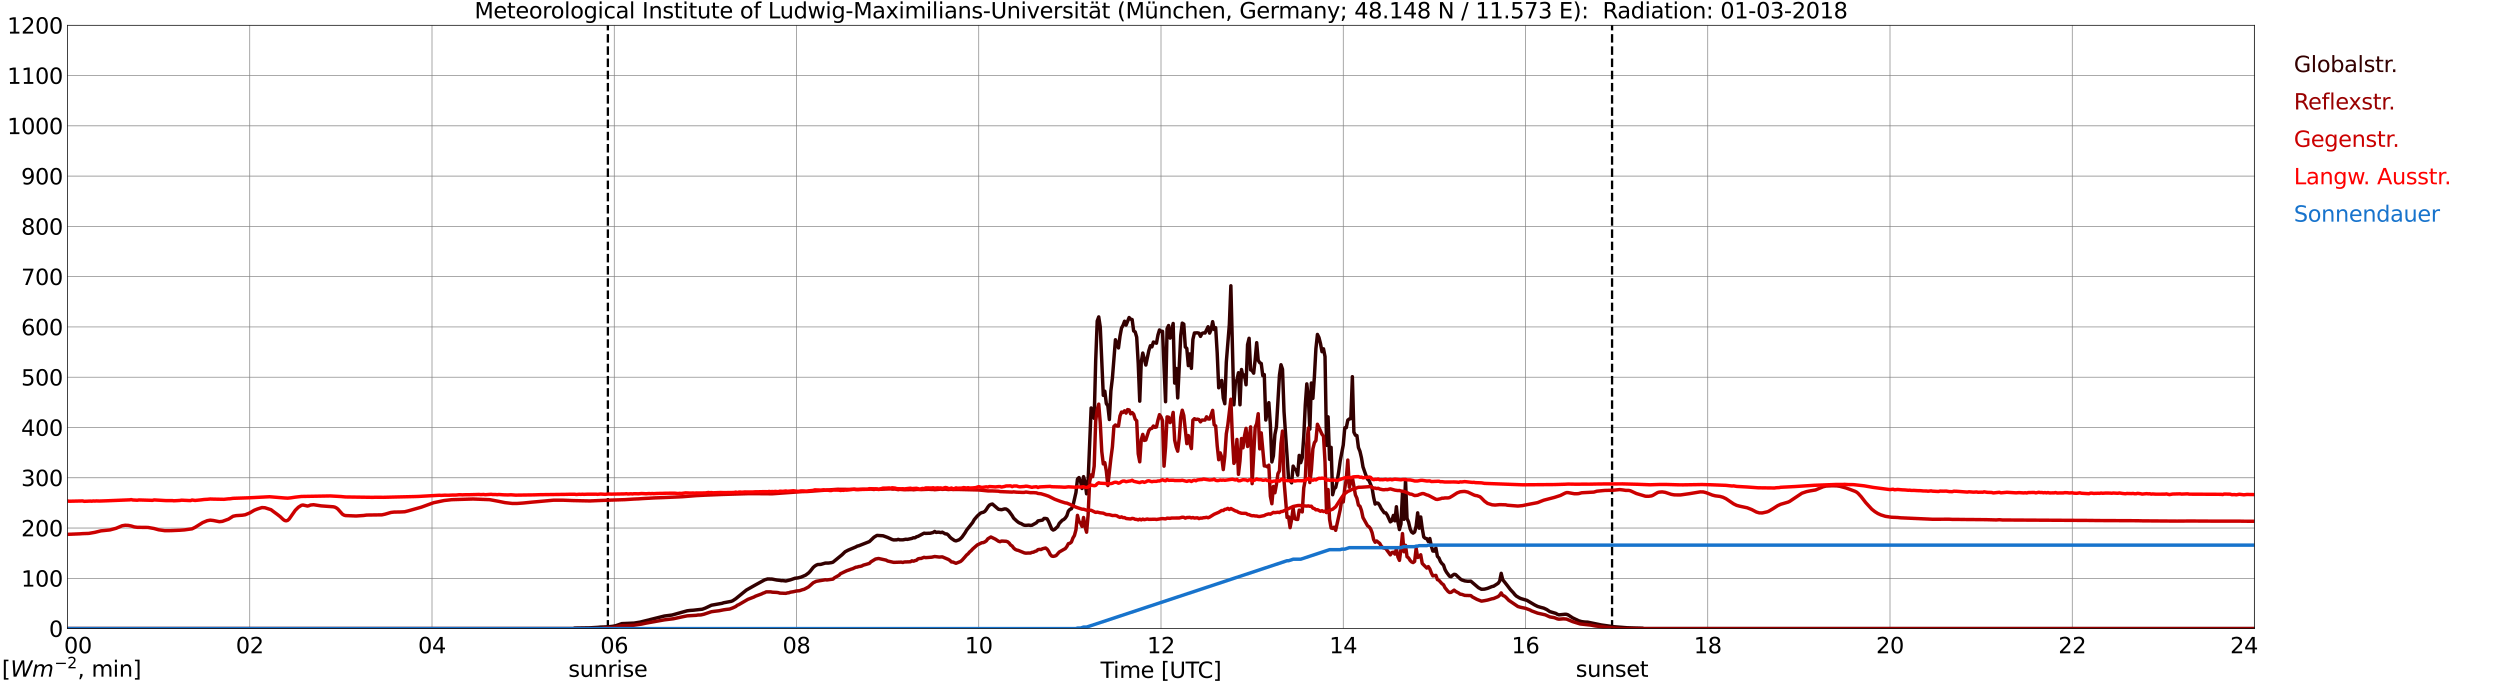 <?xml version="1.0" encoding="utf-8" standalone="no"?>
<!DOCTYPE svg PUBLIC "-//W3C//DTD SVG 1.1//EN"
  "http://www.w3.org/Graphics/SVG/1.1/DTD/svg11.dtd">
<svg xmlns:xlink="http://www.w3.org/1999/xlink" width="1085.4pt" height="296.64pt" viewBox="0 0 1085.4 296.64" xmlns="http://www.w3.org/2000/svg" version="1.1">
 <defs>
  <style type="text/css">*{stroke-linejoin: round; stroke-linecap: butt}</style>
 </defs>
 <g id="figure_1">
  <g id="patch_1">
   <path d="M 0 296.64 
L 1085.4 296.64 
L 1085.4 0 
L 0 0 
z
" style="fill: #ffffff"/>
  </g>
  <g id="axes_1">
   <g id="patch_2">
    <path d="M 29.306 272.909 
L 978.814 272.909 
L 978.814 10.976 
L 29.306 10.976 
z
" style="fill: #ffffff"/>
   </g>
   <g id="patch_3">
    <path d="M 978.814 272.909 
L 978.814 272.909 
L 978.814 10.976 
L 978.814 10.976 
z
" clip-path="url(#p61ecf80899)" style="fill: #d3d3d3; opacity: 0.25; stroke: #d3d3d3; stroke-linejoin: miter"/>
   </g>
   <g id="matplotlib.axis_1">
    <g id="xtick_1">
     <g id="line2d_1">
      <path d="M 29.306 272.909 
L 29.306 10.976 
" clip-path="url(#p61ecf80899)" style="fill: none; stroke: #808080; stroke-width: 0.3; stroke-linecap: square"/>
     </g>
     <g id="line2d_2"/>
     <g id="text_1">
      <!--    00 -->
      <g transform="translate(18.733 283.627) scale(0.095 -0.095)">
       <defs>
        <path id="DejaVuSans-20" transform="scale(0.016)"/>
        <path id="DejaVuSans-30" d="M 2034 4250 
Q 1547 4250 1301 3770 
Q 1056 3291 1056 2328 
Q 1056 1369 1301 889 
Q 1547 409 2034 409 
Q 2525 409 2770 889 
Q 3016 1369 3016 2328 
Q 3016 3291 2770 3770 
Q 2525 4250 2034 4250 
z
M 2034 4750 
Q 2819 4750 3233 4129 
Q 3647 3509 3647 2328 
Q 3647 1150 3233 529 
Q 2819 -91 2034 -91 
Q 1250 -91 836 529 
Q 422 1150 422 2328 
Q 422 3509 836 4129 
Q 1250 4750 2034 4750 
z
" transform="scale(0.016)"/>
       </defs>
       <use xlink:href="#DejaVuSans-20"/>
       <use xlink:href="#DejaVuSans-20" transform="translate(31.787 0)"/>
       <use xlink:href="#DejaVuSans-20" transform="translate(63.574 0)"/>
       <use xlink:href="#DejaVuSans-30" transform="translate(95.361 0)"/>
       <use xlink:href="#DejaVuSans-30" transform="translate(158.984 0)"/>
      </g>
     </g>
    </g>
    <g id="xtick_2">
     <g id="line2d_3">
      <path d="M 108.431 272.909 
L 108.431 10.976 
" clip-path="url(#p61ecf80899)" style="fill: none; stroke: #808080; stroke-width: 0.3; stroke-linecap: square"/>
     </g>
     <g id="line2d_4"/>
     <g id="text_2">
      <!-- 02 -->
      <g transform="translate(102.387 283.627) scale(0.095 -0.095)">
       <defs>
        <path id="DejaVuSans-32" d="M 1228 531 
L 3431 531 
L 3431 0 
L 469 0 
L 469 531 
Q 828 903 1448 1529 
Q 2069 2156 2228 2338 
Q 2531 2678 2651 2914 
Q 2772 3150 2772 3378 
Q 2772 3750 2511 3984 
Q 2250 4219 1831 4219 
Q 1534 4219 1204 4116 
Q 875 4013 500 3803 
L 500 4441 
Q 881 4594 1212 4672 
Q 1544 4750 1819 4750 
Q 2544 4750 2975 4387 
Q 3406 4025 3406 3419 
Q 3406 3131 3298 2873 
Q 3191 2616 2906 2266 
Q 2828 2175 2409 1742 
Q 1991 1309 1228 531 
z
" transform="scale(0.016)"/>
       </defs>
       <use xlink:href="#DejaVuSans-30"/>
       <use xlink:href="#DejaVuSans-32" transform="translate(63.623 0)"/>
      </g>
     </g>
    </g>
    <g id="xtick_3">
     <g id="line2d_5">
      <path d="M 187.557 272.909 
L 187.557 10.976 
" clip-path="url(#p61ecf80899)" style="fill: none; stroke: #808080; stroke-width: 0.3; stroke-linecap: square"/>
     </g>
     <g id="line2d_6"/>
     <g id="text_3">
      <!-- 04 -->
      <g transform="translate(181.513 283.627) scale(0.095 -0.095)">
       <defs>
        <path id="DejaVuSans-34" d="M 2419 4116 
L 825 1625 
L 2419 1625 
L 2419 4116 
z
M 2253 4666 
L 3047 4666 
L 3047 1625 
L 3713 1625 
L 3713 1100 
L 3047 1100 
L 3047 0 
L 2419 0 
L 2419 1100 
L 313 1100 
L 313 1709 
L 2253 4666 
z
" transform="scale(0.016)"/>
       </defs>
       <use xlink:href="#DejaVuSans-30"/>
       <use xlink:href="#DejaVuSans-34" transform="translate(63.623 0)"/>
      </g>
     </g>
    </g>
    <g id="xtick_4">
     <g id="line2d_7">
      <path d="M 266.683 272.909 
L 266.683 10.976 
" clip-path="url(#p61ecf80899)" style="fill: none; stroke: #808080; stroke-width: 0.3; stroke-linecap: square"/>
     </g>
     <g id="line2d_8"/>
     <g id="text_4">
      <!-- 06 -->
      <g transform="translate(260.638 283.627) scale(0.095 -0.095)">
       <defs>
        <path id="DejaVuSans-36" d="M 2113 2584 
Q 1688 2584 1439 2293 
Q 1191 2003 1191 1497 
Q 1191 994 1439 701 
Q 1688 409 2113 409 
Q 2538 409 2786 701 
Q 3034 994 3034 1497 
Q 3034 2003 2786 2293 
Q 2538 2584 2113 2584 
z
M 3366 4563 
L 3366 3988 
Q 3128 4100 2886 4159 
Q 2644 4219 2406 4219 
Q 1781 4219 1451 3797 
Q 1122 3375 1075 2522 
Q 1259 2794 1537 2939 
Q 1816 3084 2150 3084 
Q 2853 3084 3261 2657 
Q 3669 2231 3669 1497 
Q 3669 778 3244 343 
Q 2819 -91 2113 -91 
Q 1303 -91 875 529 
Q 447 1150 447 2328 
Q 447 3434 972 4092 
Q 1497 4750 2381 4750 
Q 2619 4750 2861 4703 
Q 3103 4656 3366 4563 
z
" transform="scale(0.016)"/>
       </defs>
       <use xlink:href="#DejaVuSans-30"/>
       <use xlink:href="#DejaVuSans-36" transform="translate(63.623 0)"/>
      </g>
     </g>
    </g>
    <g id="xtick_5">
     <g id="line2d_9">
      <path d="M 345.808 272.909 
L 345.808 10.976 
" clip-path="url(#p61ecf80899)" style="fill: none; stroke: #808080; stroke-width: 0.3; stroke-linecap: square"/>
     </g>
     <g id="line2d_10"/>
     <g id="text_5">
      <!-- 08 -->
      <g transform="translate(339.764 283.627) scale(0.095 -0.095)">
       <defs>
        <path id="DejaVuSans-38" d="M 2034 2216 
Q 1584 2216 1326 1975 
Q 1069 1734 1069 1313 
Q 1069 891 1326 650 
Q 1584 409 2034 409 
Q 2484 409 2743 651 
Q 3003 894 3003 1313 
Q 3003 1734 2745 1975 
Q 2488 2216 2034 2216 
z
M 1403 2484 
Q 997 2584 770 2862 
Q 544 3141 544 3541 
Q 544 4100 942 4425 
Q 1341 4750 2034 4750 
Q 2731 4750 3128 4425 
Q 3525 4100 3525 3541 
Q 3525 3141 3298 2862 
Q 3072 2584 2669 2484 
Q 3125 2378 3379 2068 
Q 3634 1759 3634 1313 
Q 3634 634 3220 271 
Q 2806 -91 2034 -91 
Q 1263 -91 848 271 
Q 434 634 434 1313 
Q 434 1759 690 2068 
Q 947 2378 1403 2484 
z
M 1172 3481 
Q 1172 3119 1398 2916 
Q 1625 2713 2034 2713 
Q 2441 2713 2670 2916 
Q 2900 3119 2900 3481 
Q 2900 3844 2670 4047 
Q 2441 4250 2034 4250 
Q 1625 4250 1398 4047 
Q 1172 3844 1172 3481 
z
" transform="scale(0.016)"/>
       </defs>
       <use xlink:href="#DejaVuSans-30"/>
       <use xlink:href="#DejaVuSans-38" transform="translate(63.623 0)"/>
      </g>
     </g>
    </g>
    <g id="xtick_6">
     <g id="line2d_11">
      <path d="M 424.934 272.909 
L 424.934 10.976 
" clip-path="url(#p61ecf80899)" style="fill: none; stroke: #808080; stroke-width: 0.3; stroke-linecap: square"/>
     </g>
     <g id="line2d_12"/>
     <g id="text_6">
      <!-- 10 -->
      <g transform="translate(418.89 283.627) scale(0.095 -0.095)">
       <defs>
        <path id="DejaVuSans-31" d="M 794 531 
L 1825 531 
L 1825 4091 
L 703 3866 
L 703 4441 
L 1819 4666 
L 2450 4666 
L 2450 531 
L 3481 531 
L 3481 0 
L 794 0 
L 794 531 
z
" transform="scale(0.016)"/>
       </defs>
       <use xlink:href="#DejaVuSans-31"/>
       <use xlink:href="#DejaVuSans-30" transform="translate(63.623 0)"/>
      </g>
     </g>
    </g>
    <g id="xtick_7">
     <g id="line2d_13">
      <path d="M 504.06 272.909 
L 504.06 10.976 
" clip-path="url(#p61ecf80899)" style="fill: none; stroke: #808080; stroke-width: 0.3; stroke-linecap: square"/>
     </g>
     <g id="line2d_14"/>
     <g id="text_7">
      <!-- 12 -->
      <g transform="translate(498.015 283.627) scale(0.095 -0.095)">
       <use xlink:href="#DejaVuSans-31"/>
       <use xlink:href="#DejaVuSans-32" transform="translate(63.623 0)"/>
      </g>
     </g>
    </g>
    <g id="xtick_8">
     <g id="line2d_15">
      <path d="M 583.185 272.909 
L 583.185 10.976 
" clip-path="url(#p61ecf80899)" style="fill: none; stroke: #808080; stroke-width: 0.3; stroke-linecap: square"/>
     </g>
     <g id="line2d_16"/>
     <g id="text_8">
      <!-- 14 -->
      <g transform="translate(577.141 283.627) scale(0.095 -0.095)">
       <use xlink:href="#DejaVuSans-31"/>
       <use xlink:href="#DejaVuSans-34" transform="translate(63.623 0)"/>
      </g>
     </g>
    </g>
    <g id="xtick_9">
     <g id="line2d_17">
      <path d="M 662.311 272.909 
L 662.311 10.976 
" clip-path="url(#p61ecf80899)" style="fill: none; stroke: #808080; stroke-width: 0.3; stroke-linecap: square"/>
     </g>
     <g id="line2d_18"/>
     <g id="text_9">
      <!-- 16 -->
      <g transform="translate(656.267 283.627) scale(0.095 -0.095)">
       <use xlink:href="#DejaVuSans-31"/>
       <use xlink:href="#DejaVuSans-36" transform="translate(63.623 0)"/>
      </g>
     </g>
    </g>
    <g id="xtick_10">
     <g id="line2d_19">
      <path d="M 741.437 272.909 
L 741.437 10.976 
" clip-path="url(#p61ecf80899)" style="fill: none; stroke: #808080; stroke-width: 0.3; stroke-linecap: square"/>
     </g>
     <g id="line2d_20"/>
     <g id="text_10">
      <!-- 18 -->
      <g transform="translate(735.392 283.627) scale(0.095 -0.095)">
       <use xlink:href="#DejaVuSans-31"/>
       <use xlink:href="#DejaVuSans-38" transform="translate(63.623 0)"/>
      </g>
     </g>
    </g>
    <g id="xtick_11">
     <g id="line2d_21">
      <path d="M 820.562 272.909 
L 820.562 10.976 
" clip-path="url(#p61ecf80899)" style="fill: none; stroke: #808080; stroke-width: 0.3; stroke-linecap: square"/>
     </g>
     <g id="line2d_22"/>
     <g id="text_11">
      <!-- 20 -->
      <g transform="translate(814.518 283.627) scale(0.095 -0.095)">
       <use xlink:href="#DejaVuSans-32"/>
       <use xlink:href="#DejaVuSans-30" transform="translate(63.623 0)"/>
      </g>
     </g>
    </g>
    <g id="xtick_12">
     <g id="line2d_23">
      <path d="M 899.688 272.909 
L 899.688 10.976 
" clip-path="url(#p61ecf80899)" style="fill: none; stroke: #808080; stroke-width: 0.3; stroke-linecap: square"/>
     </g>
     <g id="line2d_24"/>
     <g id="text_12">
      <!-- 22 -->
      <g transform="translate(893.644 283.627) scale(0.095 -0.095)">
       <use xlink:href="#DejaVuSans-32"/>
       <use xlink:href="#DejaVuSans-32" transform="translate(63.623 0)"/>
      </g>
     </g>
    </g>
    <g id="xtick_13">
     <g id="line2d_25">
      <path d="M 978.814 272.909 
L 978.814 10.976 
" clip-path="url(#p61ecf80899)" style="fill: none; stroke: #808080; stroke-width: 0.3; stroke-linecap: square"/>
     </g>
     <g id="line2d_26"/>
     <g id="text_13">
      <!-- 24    -->
      <g transform="translate(968.241 283.627) scale(0.095 -0.095)">
       <use xlink:href="#DejaVuSans-32"/>
       <use xlink:href="#DejaVuSans-34" transform="translate(63.623 0)"/>
       <use xlink:href="#DejaVuSans-20" transform="translate(127.246 0)"/>
       <use xlink:href="#DejaVuSans-20" transform="translate(159.033 0)"/>
       <use xlink:href="#DejaVuSans-20" transform="translate(190.82 0)"/>
      </g>
     </g>
    </g>
    <g id="text_14">
     <!-- Time [UTC] -->
     <g transform="translate(477.806 294.322) scale(0.095 -0.095)">
      <defs>
       <path id="DejaVuSans-54" d="M -19 4666 
L 3928 4666 
L 3928 4134 
L 2272 4134 
L 2272 0 
L 1638 0 
L 1638 4134 
L -19 4134 
L -19 4666 
z
" transform="scale(0.016)"/>
       <path id="DejaVuSans-69" d="M 603 3500 
L 1178 3500 
L 1178 0 
L 603 0 
L 603 3500 
z
M 603 4863 
L 1178 4863 
L 1178 4134 
L 603 4134 
L 603 4863 
z
" transform="scale(0.016)"/>
       <path id="DejaVuSans-6d" d="M 3328 2828 
Q 3544 3216 3844 3400 
Q 4144 3584 4550 3584 
Q 5097 3584 5394 3201 
Q 5691 2819 5691 2113 
L 5691 0 
L 5113 0 
L 5113 2094 
Q 5113 2597 4934 2840 
Q 4756 3084 4391 3084 
Q 3944 3084 3684 2787 
Q 3425 2491 3425 1978 
L 3425 0 
L 2847 0 
L 2847 2094 
Q 2847 2600 2669 2842 
Q 2491 3084 2119 3084 
Q 1678 3084 1418 2786 
Q 1159 2488 1159 1978 
L 1159 0 
L 581 0 
L 581 3500 
L 1159 3500 
L 1159 2956 
Q 1356 3278 1631 3431 
Q 1906 3584 2284 3584 
Q 2666 3584 2933 3390 
Q 3200 3197 3328 2828 
z
" transform="scale(0.016)"/>
       <path id="DejaVuSans-65" d="M 3597 1894 
L 3597 1613 
L 953 1613 
Q 991 1019 1311 708 
Q 1631 397 2203 397 
Q 2534 397 2845 478 
Q 3156 559 3463 722 
L 3463 178 
Q 3153 47 2828 -22 
Q 2503 -91 2169 -91 
Q 1331 -91 842 396 
Q 353 884 353 1716 
Q 353 2575 817 3079 
Q 1281 3584 2069 3584 
Q 2775 3584 3186 3129 
Q 3597 2675 3597 1894 
z
M 3022 2063 
Q 3016 2534 2758 2815 
Q 2500 3097 2075 3097 
Q 1594 3097 1305 2825 
Q 1016 2553 972 2059 
L 3022 2063 
z
" transform="scale(0.016)"/>
       <path id="DejaVuSans-5b" d="M 550 4863 
L 1875 4863 
L 1875 4416 
L 1125 4416 
L 1125 -397 
L 1875 -397 
L 1875 -844 
L 550 -844 
L 550 4863 
z
" transform="scale(0.016)"/>
       <path id="DejaVuSans-55" d="M 556 4666 
L 1191 4666 
L 1191 1831 
Q 1191 1081 1462 751 
Q 1734 422 2344 422 
Q 2950 422 3222 751 
Q 3494 1081 3494 1831 
L 3494 4666 
L 4128 4666 
L 4128 1753 
Q 4128 841 3676 375 
Q 3225 -91 2344 -91 
Q 1459 -91 1007 375 
Q 556 841 556 1753 
L 556 4666 
z
" transform="scale(0.016)"/>
       <path id="DejaVuSans-43" d="M 4122 4306 
L 4122 3641 
Q 3803 3938 3442 4084 
Q 3081 4231 2675 4231 
Q 1875 4231 1450 3742 
Q 1025 3253 1025 2328 
Q 1025 1406 1450 917 
Q 1875 428 2675 428 
Q 3081 428 3442 575 
Q 3803 722 4122 1019 
L 4122 359 
Q 3791 134 3420 21 
Q 3050 -91 2638 -91 
Q 1578 -91 968 557 
Q 359 1206 359 2328 
Q 359 3453 968 4101 
Q 1578 4750 2638 4750 
Q 3056 4750 3426 4639 
Q 3797 4528 4122 4306 
z
" transform="scale(0.016)"/>
       <path id="DejaVuSans-5d" d="M 1947 4863 
L 1947 -844 
L 622 -844 
L 622 -397 
L 1369 -397 
L 1369 4416 
L 622 4416 
L 622 4863 
L 1947 4863 
z
" transform="scale(0.016)"/>
      </defs>
      <use xlink:href="#DejaVuSans-54"/>
      <use xlink:href="#DejaVuSans-69" transform="translate(57.959 0)"/>
      <use xlink:href="#DejaVuSans-6d" transform="translate(85.742 0)"/>
      <use xlink:href="#DejaVuSans-65" transform="translate(183.154 0)"/>
      <use xlink:href="#DejaVuSans-20" transform="translate(244.678 0)"/>
      <use xlink:href="#DejaVuSans-5b" transform="translate(276.465 0)"/>
      <use xlink:href="#DejaVuSans-55" transform="translate(315.479 0)"/>
      <use xlink:href="#DejaVuSans-54" transform="translate(388.672 0)"/>
      <use xlink:href="#DejaVuSans-43" transform="translate(443.881 0)"/>
      <use xlink:href="#DejaVuSans-5d" transform="translate(513.705 0)"/>
     </g>
    </g>
   </g>
   <g id="matplotlib.axis_2">
    <g id="ytick_1">
     <g id="line2d_27">
      <path d="M 29.306 272.909 
L 978.814 272.909 
" clip-path="url(#p61ecf80899)" style="fill: none; stroke: #808080; stroke-width: 0.3; stroke-linecap: square"/>
     </g>
     <g id="line2d_28"/>
     <g id="text_15">
      <!-- 0 -->
      <g transform="translate(21.261 276.518) scale(0.095 -0.095)">
       <use xlink:href="#DejaVuSans-30"/>
      </g>
     </g>
    </g>
    <g id="ytick_2">
     <g id="line2d_29">
      <path d="M 29.306 251.081 
L 978.814 251.081 
" clip-path="url(#p61ecf80899)" style="fill: none; stroke: #808080; stroke-width: 0.3; stroke-linecap: square"/>
     </g>
     <g id="line2d_30"/>
     <g id="text_16">
      <!-- 100 -->
      <g transform="translate(9.173 254.69) scale(0.095 -0.095)">
       <use xlink:href="#DejaVuSans-31"/>
       <use xlink:href="#DejaVuSans-30" transform="translate(63.623 0)"/>
       <use xlink:href="#DejaVuSans-30" transform="translate(127.246 0)"/>
      </g>
     </g>
    </g>
    <g id="ytick_3">
     <g id="line2d_31">
      <path d="M 29.306 229.253 
L 978.814 229.253 
" clip-path="url(#p61ecf80899)" style="fill: none; stroke: #808080; stroke-width: 0.3; stroke-linecap: square"/>
     </g>
     <g id="line2d_32"/>
     <g id="text_17">
      <!-- 200 -->
      <g transform="translate(9.173 232.863) scale(0.095 -0.095)">
       <use xlink:href="#DejaVuSans-32"/>
       <use xlink:href="#DejaVuSans-30" transform="translate(63.623 0)"/>
       <use xlink:href="#DejaVuSans-30" transform="translate(127.246 0)"/>
      </g>
     </g>
    </g>
    <g id="ytick_4">
     <g id="line2d_33">
      <path d="M 29.306 207.426 
L 978.814 207.426 
" clip-path="url(#p61ecf80899)" style="fill: none; stroke: #808080; stroke-width: 0.3; stroke-linecap: square"/>
     </g>
     <g id="line2d_34"/>
     <g id="text_18">
      <!-- 300 -->
      <g transform="translate(9.173 211.035) scale(0.095 -0.095)">
       <defs>
        <path id="DejaVuSans-33" d="M 2597 2516 
Q 3050 2419 3304 2112 
Q 3559 1806 3559 1356 
Q 3559 666 3084 287 
Q 2609 -91 1734 -91 
Q 1441 -91 1130 -33 
Q 819 25 488 141 
L 488 750 
Q 750 597 1062 519 
Q 1375 441 1716 441 
Q 2309 441 2620 675 
Q 2931 909 2931 1356 
Q 2931 1769 2642 2001 
Q 2353 2234 1838 2234 
L 1294 2234 
L 1294 2753 
L 1863 2753 
Q 2328 2753 2575 2939 
Q 2822 3125 2822 3475 
Q 2822 3834 2567 4026 
Q 2313 4219 1838 4219 
Q 1578 4219 1281 4162 
Q 984 4106 628 3988 
L 628 4550 
Q 988 4650 1302 4700 
Q 1616 4750 1894 4750 
Q 2613 4750 3031 4423 
Q 3450 4097 3450 3541 
Q 3450 3153 3228 2886 
Q 3006 2619 2597 2516 
z
" transform="scale(0.016)"/>
       </defs>
       <use xlink:href="#DejaVuSans-33"/>
       <use xlink:href="#DejaVuSans-30" transform="translate(63.623 0)"/>
       <use xlink:href="#DejaVuSans-30" transform="translate(127.246 0)"/>
      </g>
     </g>
    </g>
    <g id="ytick_5">
     <g id="line2d_35">
      <path d="M 29.306 185.598 
L 978.814 185.598 
" clip-path="url(#p61ecf80899)" style="fill: none; stroke: #808080; stroke-width: 0.3; stroke-linecap: square"/>
     </g>
     <g id="line2d_36"/>
     <g id="text_19">
      <!-- 400 -->
      <g transform="translate(9.173 189.207) scale(0.095 -0.095)">
       <use xlink:href="#DejaVuSans-34"/>
       <use xlink:href="#DejaVuSans-30" transform="translate(63.623 0)"/>
       <use xlink:href="#DejaVuSans-30" transform="translate(127.246 0)"/>
      </g>
     </g>
    </g>
    <g id="ytick_6">
     <g id="line2d_37">
      <path d="M 29.306 163.77 
L 978.814 163.77 
" clip-path="url(#p61ecf80899)" style="fill: none; stroke: #808080; stroke-width: 0.3; stroke-linecap: square"/>
     </g>
     <g id="line2d_38"/>
     <g id="text_20">
      <!-- 500 -->
      <g transform="translate(9.173 167.379) scale(0.095 -0.095)">
       <defs>
        <path id="DejaVuSans-35" d="M 691 4666 
L 3169 4666 
L 3169 4134 
L 1269 4134 
L 1269 2991 
Q 1406 3038 1543 3061 
Q 1681 3084 1819 3084 
Q 2600 3084 3056 2656 
Q 3513 2228 3513 1497 
Q 3513 744 3044 326 
Q 2575 -91 1722 -91 
Q 1428 -91 1123 -41 
Q 819 9 494 109 
L 494 744 
Q 775 591 1075 516 
Q 1375 441 1709 441 
Q 2250 441 2565 725 
Q 2881 1009 2881 1497 
Q 2881 1984 2565 2268 
Q 2250 2553 1709 2553 
Q 1456 2553 1204 2497 
Q 953 2441 691 2322 
L 691 4666 
z
" transform="scale(0.016)"/>
       </defs>
       <use xlink:href="#DejaVuSans-35"/>
       <use xlink:href="#DejaVuSans-30" transform="translate(63.623 0)"/>
       <use xlink:href="#DejaVuSans-30" transform="translate(127.246 0)"/>
      </g>
     </g>
    </g>
    <g id="ytick_7">
     <g id="line2d_39">
      <path d="M 29.306 141.942 
L 978.814 141.942 
" clip-path="url(#p61ecf80899)" style="fill: none; stroke: #808080; stroke-width: 0.3; stroke-linecap: square"/>
     </g>
     <g id="line2d_40"/>
     <g id="text_21">
      <!-- 600 -->
      <g transform="translate(9.173 145.551) scale(0.095 -0.095)">
       <use xlink:href="#DejaVuSans-36"/>
       <use xlink:href="#DejaVuSans-30" transform="translate(63.623 0)"/>
       <use xlink:href="#DejaVuSans-30" transform="translate(127.246 0)"/>
      </g>
     </g>
    </g>
    <g id="ytick_8">
     <g id="line2d_41">
      <path d="M 29.306 120.114 
L 978.814 120.114 
" clip-path="url(#p61ecf80899)" style="fill: none; stroke: #808080; stroke-width: 0.3; stroke-linecap: square"/>
     </g>
     <g id="line2d_42"/>
     <g id="text_22">
      <!-- 700 -->
      <g transform="translate(9.173 123.724) scale(0.095 -0.095)">
       <defs>
        <path id="DejaVuSans-37" d="M 525 4666 
L 3525 4666 
L 3525 4397 
L 1831 0 
L 1172 0 
L 2766 4134 
L 525 4134 
L 525 4666 
z
" transform="scale(0.016)"/>
       </defs>
       <use xlink:href="#DejaVuSans-37"/>
       <use xlink:href="#DejaVuSans-30" transform="translate(63.623 0)"/>
       <use xlink:href="#DejaVuSans-30" transform="translate(127.246 0)"/>
      </g>
     </g>
    </g>
    <g id="ytick_9">
     <g id="line2d_43">
      <path d="M 29.306 98.287 
L 978.814 98.287 
" clip-path="url(#p61ecf80899)" style="fill: none; stroke: #808080; stroke-width: 0.3; stroke-linecap: square"/>
     </g>
     <g id="line2d_44"/>
     <g id="text_23">
      <!-- 800 -->
      <g transform="translate(9.173 101.896) scale(0.095 -0.095)">
       <use xlink:href="#DejaVuSans-38"/>
       <use xlink:href="#DejaVuSans-30" transform="translate(63.623 0)"/>
       <use xlink:href="#DejaVuSans-30" transform="translate(127.246 0)"/>
      </g>
     </g>
    </g>
    <g id="ytick_10">
     <g id="line2d_45">
      <path d="M 29.306 76.459 
L 978.814 76.459 
" clip-path="url(#p61ecf80899)" style="fill: none; stroke: #808080; stroke-width: 0.3; stroke-linecap: square"/>
     </g>
     <g id="line2d_46"/>
     <g id="text_24">
      <!-- 900 -->
      <g transform="translate(9.173 80.068) scale(0.095 -0.095)">
       <defs>
        <path id="DejaVuSans-39" d="M 703 97 
L 703 672 
Q 941 559 1184 500 
Q 1428 441 1663 441 
Q 2288 441 2617 861 
Q 2947 1281 2994 2138 
Q 2813 1869 2534 1725 
Q 2256 1581 1919 1581 
Q 1219 1581 811 2004 
Q 403 2428 403 3163 
Q 403 3881 828 4315 
Q 1253 4750 1959 4750 
Q 2769 4750 3195 4129 
Q 3622 3509 3622 2328 
Q 3622 1225 3098 567 
Q 2575 -91 1691 -91 
Q 1453 -91 1209 -44 
Q 966 3 703 97 
z
M 1959 2075 
Q 2384 2075 2632 2365 
Q 2881 2656 2881 3163 
Q 2881 3666 2632 3958 
Q 2384 4250 1959 4250 
Q 1534 4250 1286 3958 
Q 1038 3666 1038 3163 
Q 1038 2656 1286 2365 
Q 1534 2075 1959 2075 
z
" transform="scale(0.016)"/>
       </defs>
       <use xlink:href="#DejaVuSans-39"/>
       <use xlink:href="#DejaVuSans-30" transform="translate(63.623 0)"/>
       <use xlink:href="#DejaVuSans-30" transform="translate(127.246 0)"/>
      </g>
     </g>
    </g>
    <g id="ytick_11">
     <g id="line2d_47">
      <path d="M 29.306 54.631 
L 978.814 54.631 
" clip-path="url(#p61ecf80899)" style="fill: none; stroke: #808080; stroke-width: 0.3; stroke-linecap: square"/>
     </g>
     <g id="line2d_48"/>
     <g id="text_25">
      <!-- 1000 -->
      <g transform="translate(3.128 58.24) scale(0.095 -0.095)">
       <use xlink:href="#DejaVuSans-31"/>
       <use xlink:href="#DejaVuSans-30" transform="translate(63.623 0)"/>
       <use xlink:href="#DejaVuSans-30" transform="translate(127.246 0)"/>
       <use xlink:href="#DejaVuSans-30" transform="translate(190.869 0)"/>
      </g>
     </g>
    </g>
    <g id="ytick_12">
     <g id="line2d_49">
      <path d="M 29.306 32.803 
L 978.814 32.803 
" clip-path="url(#p61ecf80899)" style="fill: none; stroke: #808080; stroke-width: 0.3; stroke-linecap: square"/>
     </g>
     <g id="line2d_50"/>
     <g id="text_26">
      <!-- 1100 -->
      <g transform="translate(3.128 36.413) scale(0.095 -0.095)">
       <use xlink:href="#DejaVuSans-31"/>
       <use xlink:href="#DejaVuSans-31" transform="translate(63.623 0)"/>
       <use xlink:href="#DejaVuSans-30" transform="translate(127.246 0)"/>
       <use xlink:href="#DejaVuSans-30" transform="translate(190.869 0)"/>
      </g>
     </g>
    </g>
    <g id="ytick_13">
     <g id="line2d_51">
      <path d="M 29.306 10.976 
L 978.814 10.976 
" clip-path="url(#p61ecf80899)" style="fill: none; stroke: #808080; stroke-width: 0.3; stroke-linecap: square"/>
     </g>
     <g id="line2d_52"/>
     <g id="text_27">
      <!-- 1200 -->
      <g transform="translate(3.128 14.585) scale(0.095 -0.095)">
       <use xlink:href="#DejaVuSans-31"/>
       <use xlink:href="#DejaVuSans-32" transform="translate(63.623 0)"/>
       <use xlink:href="#DejaVuSans-30" transform="translate(127.246 0)"/>
       <use xlink:href="#DejaVuSans-30" transform="translate(190.869 0)"/>
      </g>
     </g>
    </g>
   </g>
   <g id="line2d_53">
    <path d="M 263.913 272.909 
L 263.913 10.976 
" clip-path="url(#p61ecf80899)" style="fill: none; stroke-dasharray: 3.7,1.6; stroke-dashoffset: 0; stroke: #000000"/>
   </g>
   <g id="line2d_54">
    <path d="M 699.896 272.909 
L 699.896 10.976 
" clip-path="url(#p61ecf80899)" style="fill: none; stroke-dasharray: 3.7,1.6; stroke-dashoffset: 0; stroke: #000000"/>
   </g>
   <g id="line2d_55">
    <path d="M 29.306 272.909 
L 248.88 272.909 
L 249.539 272.677 
L 256.133 272.573 
L 259.43 272.383 
L 260.748 272.254 
L 262.067 272.212 
L 264.045 272.127 
L 266.023 271.916 
L 267.342 271.662 
L 269.98 270.752 
L 275.255 270.521 
L 277.892 270.097 
L 288.442 267.454 
L 291.739 267.031 
L 296.355 265.741 
L 298.333 265.191 
L 299.652 265.02 
L 300.971 264.937 
L 304.927 264.492 
L 306.246 264.005 
L 308.883 262.759 
L 313.499 261.934 
L 314.158 261.7 
L 317.455 261.087 
L 318.114 260.812 
L 319.433 259.945 
L 324.049 256.18 
L 326.686 254.678 
L 328.005 253.938 
L 331.961 251.76 
L 333.28 251.358 
L 335.258 251.422 
L 337.236 251.823 
L 338.555 251.972 
L 339.215 252.098 
L 339.874 252.076 
L 341.193 252.247 
L 343.171 251.738 
L 345.149 251.061 
L 346.468 250.893 
L 347.787 250.555 
L 349.765 249.708 
L 351.083 248.735 
L 351.743 248.036 
L 353.062 246.366 
L 353.721 245.794 
L 354.38 245.373 
L 355.04 245.098 
L 356.359 245.033 
L 358.337 244.463 
L 359.655 244.463 
L 360.974 244.273 
L 361.634 244.081 
L 365.59 240.846 
L 366.909 239.556 
L 368.227 238.857 
L 371.524 237.482 
L 372.184 237.103 
L 372.843 236.954 
L 377.459 235.136 
L 379.437 233.252 
L 380.756 232.449 
L 383.393 232.619 
L 385.371 233.337 
L 387.349 234.247 
L 388.009 234.416 
L 389.328 234.374 
L 389.987 234.162 
L 390.646 234.374 
L 391.965 234.374 
L 393.284 234.119 
L 393.943 234.184 
L 395.921 233.761 
L 396.581 233.464 
L 397.24 233.505 
L 397.899 233.04 
L 398.559 232.872 
L 399.878 232.174 
L 401.196 231.475 
L 401.856 231.582 
L 403.175 231.519 
L 403.834 231.519 
L 405.153 231.181 
L 405.812 230.735 
L 406.471 231.159 
L 407.131 231.052 
L 407.79 231.074 
L 408.45 231.244 
L 409.109 231.052 
L 410.428 231.794 
L 411.087 231.814 
L 411.746 232.344 
L 412.406 233.167 
L 413.065 233.761 
L 414.384 234.649 
L 415.043 234.839 
L 416.362 234.374 
L 417.022 233.865 
L 417.681 233.189 
L 419 231.307 
L 419.659 230.163 
L 422.297 226.822 
L 422.956 225.617 
L 424.275 224.074 
L 425.593 222.847 
L 426.253 222.55 
L 426.912 222.402 
L 427.572 222.022 
L 428.231 221.197 
L 428.89 220.138 
L 429.55 219.335 
L 430.209 218.996 
L 430.869 218.828 
L 433.506 221.112 
L 434.825 221.301 
L 436.144 220.943 
L 436.803 220.985 
L 437.462 221.408 
L 438.122 222.044 
L 439.44 223.862 
L 440.1 224.982 
L 441.419 226.208 
L 442.078 226.739 
L 442.737 227.119 
L 443.397 227.33 
L 444.056 227.754 
L 444.716 228.029 
L 445.375 228.092 
L 446.694 227.985 
L 447.353 228.114 
L 448.012 228.048 
L 449.991 226.95 
L 450.65 226.167 
L 452.628 225.807 
L 453.287 225.089 
L 453.947 225.089 
L 454.606 225.257 
L 455.266 226.442 
L 456.584 229.616 
L 457.244 230.122 
L 457.903 229.825 
L 459.222 228.62 
L 459.881 227.267 
L 461.2 225.87 
L 461.859 225.532 
L 462.519 224.899 
L 463.178 223.925 
L 463.838 221.915 
L 464.497 221.175 
L 465.156 220.9 
L 465.816 219.632 
L 467.134 213.836 
L 467.794 208.019 
L 468.453 207.343 
L 469.113 208.949 
L 469.772 212.081 
L 470.431 206.941 
L 471.091 209.309 
L 471.75 214.386 
L 472.409 208.993 
L 473.728 177.118 
L 474.388 180.121 
L 475.047 181.623 
L 475.706 156.56 
L 476.366 139.364 
L 477.025 137.588 
L 477.685 141.923 
L 479.003 171.639 
L 479.663 169.842 
L 480.322 175.214 
L 480.981 176.188 
L 481.641 182.132 
L 482.3 169.716 
L 482.96 164.152 
L 484.278 147.506 
L 485.597 151.06 
L 486.256 145.963 
L 486.916 142.409 
L 487.575 141.246 
L 488.235 139.469 
L 488.894 141.161 
L 490.213 137.863 
L 490.872 138.559 
L 491.532 138.751 
L 492.191 143.678 
L 492.85 144.101 
L 493.51 146.406 
L 494.169 157.828 
L 494.828 174.177 
L 495.488 157.13 
L 496.147 153.282 
L 497.466 158.483 
L 498.785 152.201 
L 499.444 150.108 
L 500.103 150.595 
L 500.763 148.501 
L 502.082 149.008 
L 502.741 145.454 
L 503.4 143.256 
L 504.06 143.848 
L 504.719 143.848 
L 506.038 174.411 
L 506.697 142.726 
L 507.357 141.331 
L 508.016 146.788 
L 509.335 140.443 
L 509.994 166.33 
L 510.654 159.985 
L 511.313 172.761 
L 512.632 145.688 
L 513.291 140.294 
L 513.95 140.718 
L 514.61 150.636 
L 515.269 151.293 
L 515.929 158.739 
L 516.588 153.662 
L 517.247 159.922 
L 517.907 147.358 
L 518.566 144.566 
L 519.885 144.503 
L 520.544 144.651 
L 521.204 146.048 
L 521.863 144.758 
L 522.522 144.524 
L 523.182 144.588 
L 524.501 141.859 
L 525.16 144.629 
L 525.819 143.127 
L 526.479 139.659 
L 527.138 143.064 
L 527.797 142.283 
L 528.457 153.238 
L 529.116 168.363 
L 529.776 165.654 
L 530.435 165.189 
L 531.094 172.824 
L 531.754 175.278 
L 532.413 157.257 
L 533.732 140.886 
L 534.391 124.072 
L 535.71 175.743 
L 536.369 165.929 
L 537.029 164.914 
L 537.688 161.825 
L 538.348 175.743 
L 539.007 160.43 
L 539.666 163.582 
L 540.326 162.777 
L 540.985 167.051 
L 541.644 149.621 
L 542.304 146.873 
L 542.963 160.598 
L 543.623 160.895 
L 544.282 162.017 
L 544.941 156.156 
L 545.601 148.777 
L 546.26 156.412 
L 546.919 157.468 
L 547.579 157.807 
L 548.238 163.074 
L 548.898 162.631 
L 549.557 182.363 
L 550.876 174.813 
L 551.535 184.31 
L 552.195 200.554 
L 552.854 197.93 
L 553.513 188.689 
L 554.173 185.325 
L 555.491 162.884 
L 556.151 158.357 
L 556.81 160.304 
L 557.47 178.683 
L 558.788 197.909 
L 559.448 207.934 
L 560.107 208.547 
L 560.766 209.628 
L 561.426 202.372 
L 562.085 203.662 
L 562.745 203.937 
L 563.404 206.306 
L 564.063 197.719 
L 564.723 200.871 
L 565.382 198.692 
L 566.042 189.533 
L 566.701 175.828 
L 567.36 166.669 
L 568.02 172.676 
L 568.679 186.318 
L 569.338 166.289 
L 569.998 172.951 
L 570.657 163.519 
L 571.317 151.335 
L 571.976 145.201 
L 572.635 146.535 
L 573.295 149.134 
L 573.954 152.688 
L 574.613 151.442 
L 575.273 154.825 
L 575.932 193.362 
L 576.592 180.968 
L 577.251 199.432 
L 577.91 194.228 
L 578.57 214.788 
L 579.229 212.228 
L 579.889 211.658 
L 580.548 208.803 
L 581.207 204.867 
L 581.867 200.067 
L 583.185 193.213 
L 583.845 185.748 
L 584.504 185.685 
L 585.164 182.407 
L 585.823 181.898 
L 586.482 181.75 
L 587.142 163.539 
L 587.801 187.63 
L 588.46 188.942 
L 589.12 189.132 
L 589.779 194.314 
L 590.439 195.942 
L 591.098 198.797 
L 591.757 202.711 
L 593.076 206.496 
L 593.736 208.063 
L 594.395 208.654 
L 595.714 211.933 
L 596.373 215.93 
L 597.032 218.848 
L 597.692 218.363 
L 598.351 218.51 
L 599.011 219.442 
L 599.67 220.773 
L 600.989 222.635 
L 601.648 222.677 
L 602.307 223.65 
L 603.626 226.568 
L 604.286 226.104 
L 604.945 223.777 
L 605.604 226.125 
L 606.264 220.011 
L 606.923 226.675 
L 607.582 229.91 
L 608.242 227.457 
L 608.901 213.985 
L 609.561 225.468 
L 610.22 208.401 
L 610.879 225.089 
L 611.539 226.632 
L 612.198 229.509 
L 612.858 230.989 
L 613.517 231.456 
L 614.176 230.969 
L 614.836 228.409 
L 615.495 222.657 
L 616.154 229.319 
L 616.814 224.453 
L 617.473 229.404 
L 618.133 233.147 
L 618.792 233.717 
L 619.451 233.865 
L 620.111 235.092 
L 620.77 233.802 
L 621.429 237.144 
L 622.089 239.237 
L 622.748 239.281 
L 623.408 237.928 
L 624.067 241.564 
L 624.726 242.241 
L 625.386 243.786 
L 626.045 244.694 
L 626.705 245.308 
L 627.364 247.276 
L 628.023 248.44 
L 629.342 250.195 
L 630.001 250.385 
L 630.661 249.771 
L 631.32 249.348 
L 631.98 249.455 
L 633.958 251.315 
L 634.617 251.76 
L 635.936 252.203 
L 637.255 252.373 
L 638.573 252.332 
L 641.87 255.143 
L 643.189 255.842 
L 644.508 255.778 
L 645.827 255.44 
L 647.805 254.637 
L 648.464 254.51 
L 650.442 253.24 
L 651.102 252.266 
L 651.761 248.924 
L 652.42 251.675 
L 654.399 254.191 
L 655.717 255.927 
L 657.036 257.343 
L 657.695 258.169 
L 658.355 258.804 
L 659.674 259.585 
L 660.333 259.882 
L 662.97 260.663 
L 664.949 261.849 
L 666.267 262.632 
L 667.586 263.287 
L 668.905 263.689 
L 670.224 264.027 
L 671.542 264.64 
L 672.861 265.529 
L 675.499 266.312 
L 676.158 266.714 
L 676.817 266.945 
L 679.455 266.692 
L 680.114 266.714 
L 680.774 266.945 
L 682.752 268.235 
L 685.389 269.506 
L 686.708 269.886 
L 688.027 270.056 
L 689.346 270.119 
L 695.28 271.346 
L 700.555 272.086 
L 706.49 272.551 
L 709.786 272.658 
L 713.083 272.741 
L 713.743 272.909 
L 978.154 272.909 
L 978.154 272.909 
" clip-path="url(#p61ecf80899)" style="fill: none; stroke: #330000; stroke-width: 1.5; stroke-linecap: square"/>
   </g>
   <g id="line2d_56">
    <path d="M 29.306 272.909 
L 261.408 272.909 
L 262.067 272.671 
L 266.023 272.437 
L 267.342 272.247 
L 269.32 271.697 
L 270.639 271.612 
L 272.617 271.59 
L 275.255 271.444 
L 278.552 270.957 
L 280.53 270.534 
L 288.442 269.117 
L 292.399 268.631 
L 296.355 267.784 
L 298.333 267.382 
L 299.652 267.297 
L 302.289 267.148 
L 302.949 267.022 
L 304.267 266.98 
L 305.586 266.684 
L 308.883 265.583 
L 310.202 265.394 
L 312.18 265.162 
L 314.158 264.76 
L 315.477 264.568 
L 316.796 264.42 
L 318.114 263.935 
L 319.433 263.322 
L 320.093 262.792 
L 320.752 262.517 
L 324.708 260.212 
L 327.346 259.197 
L 328.005 258.836 
L 330.643 257.865 
L 331.302 257.527 
L 331.961 257.315 
L 332.621 256.977 
L 334.599 256.955 
L 335.258 257.103 
L 337.236 257.208 
L 337.896 257.293 
L 338.555 257.505 
L 341.193 257.61 
L 341.852 257.42 
L 342.512 257.357 
L 343.171 257.103 
L 344.49 256.892 
L 345.808 256.575 
L 347.127 256.468 
L 348.446 256.003 
L 349.105 255.855 
L 350.424 255.156 
L 351.083 254.776 
L 353.062 253.022 
L 354.38 252.386 
L 358.337 251.71 
L 358.996 251.795 
L 361.634 251.435 
L 362.293 250.863 
L 364.271 249.743 
L 364.93 249.066 
L 367.568 247.818 
L 369.546 247.097 
L 370.206 246.908 
L 371.524 246.275 
L 372.184 246.209 
L 372.843 245.978 
L 373.502 245.914 
L 374.162 245.725 
L 374.821 245.364 
L 376.14 245.004 
L 377.459 244.603 
L 378.118 243.926 
L 380.096 242.721 
L 381.415 242.466 
L 384.712 243.186 
L 385.371 243.566 
L 388.009 244.159 
L 391.306 244.053 
L 391.965 244.201 
L 392.624 243.989 
L 395.262 243.904 
L 395.921 243.481 
L 396.581 243.673 
L 397.24 243.398 
L 397.899 243.249 
L 398.559 242.636 
L 399.218 242.487 
L 399.878 242.466 
L 401.196 241.959 
L 401.856 242.108 
L 403.834 241.959 
L 404.493 241.916 
L 405.812 241.621 
L 407.79 241.852 
L 409.109 241.769 
L 411.746 242.889 
L 412.406 243.313 
L 413.065 243.967 
L 413.725 244.011 
L 415.043 244.561 
L 417.022 243.777 
L 417.681 243.227 
L 419 241.747 
L 419.659 240.964 
L 420.318 240.436 
L 420.978 239.632 
L 421.637 239.082 
L 422.297 238.342 
L 424.275 236.607 
L 426.253 235.634 
L 426.912 235.57 
L 427.572 235.276 
L 428.231 234.811 
L 428.89 233.922 
L 430.209 233.139 
L 432.187 234.09 
L 433.506 234.979 
L 434.165 235.19 
L 434.825 234.894 
L 436.803 235.001 
L 437.462 235.212 
L 438.122 235.762 
L 438.781 236.629 
L 439.44 237.052 
L 440.1 237.941 
L 440.759 238.51 
L 441.419 238.807 
L 442.078 238.956 
L 444.716 240.034 
L 445.375 240.161 
L 446.694 240.097 
L 447.353 240.119 
L 448.012 239.822 
L 448.672 239.737 
L 449.331 239.399 
L 449.991 239.209 
L 450.65 238.637 
L 451.309 238.51 
L 451.969 238.596 
L 452.628 238.235 
L 453.947 237.919 
L 454.606 238.406 
L 455.266 239.316 
L 455.925 240.669 
L 456.584 241.409 
L 457.244 241.558 
L 457.903 241.431 
L 458.563 241.176 
L 459.881 239.674 
L 461.859 238.532 
L 462.519 238.172 
L 463.178 237.306 
L 463.838 236.037 
L 464.497 235.867 
L 465.156 235.339 
L 465.816 233.604 
L 466.475 232.503 
L 467.134 230.05 
L 467.794 223.748 
L 468.453 226.392 
L 469.113 227.046 
L 469.772 228.548 
L 470.431 224.678 
L 471.091 228.76 
L 471.75 231.065 
L 472.409 223.748 
L 473.069 209.218 
L 473.728 206.17 
L 474.388 206.932 
L 475.047 202.407 
L 475.706 182.799 
L 476.366 177.807 
L 477.025 175.461 
L 477.685 183.539 
L 478.344 196.04 
L 479.003 201.412 
L 479.663 200.862 
L 480.322 204.522 
L 480.981 210.804 
L 482.3 199.044 
L 482.96 194.01 
L 483.619 185.126 
L 484.278 184.513 
L 484.938 185 
L 485.597 184.978 
L 486.256 180.58 
L 486.916 178.908 
L 487.575 179.078 
L 488.235 178.357 
L 488.894 179.353 
L 489.553 177.829 
L 490.213 177.978 
L 490.872 179.669 
L 491.532 179.141 
L 492.191 179.837 
L 492.85 181.996 
L 493.51 182.695 
L 494.169 197.033 
L 494.828 200.504 
L 495.488 190.922 
L 496.147 188.595 
L 496.807 191.218 
L 497.466 191.026 
L 498.785 186.925 
L 499.444 186.119 
L 500.103 185.973 
L 500.763 184.956 
L 501.422 185.528 
L 502.082 185.379 
L 502.741 182.398 
L 503.4 180.029 
L 504.06 180.981 
L 504.719 182.651 
L 505.379 202.385 
L 506.038 194.178 
L 506.697 181.001 
L 507.357 181.13 
L 508.016 183.476 
L 508.675 182.398 
L 509.335 179.056 
L 509.994 191.111 
L 510.654 194.03 
L 511.313 195.892 
L 511.972 190.413 
L 512.632 181.171 
L 513.291 178.104 
L 513.95 180.387 
L 515.269 192.613 
L 515.929 189.103 
L 516.588 192.36 
L 517.247 194.75 
L 517.907 182.42 
L 518.566 181.784 
L 519.226 182.123 
L 519.885 181.974 
L 520.544 182.164 
L 521.204 183.16 
L 521.863 182.376 
L 523.182 182.376 
L 523.841 180.959 
L 524.501 181.889 
L 525.16 181.933 
L 526.479 178.168 
L 527.138 184.408 
L 527.797 184.936 
L 528.457 193.523 
L 529.116 199.594 
L 529.776 196.632 
L 530.435 198.557 
L 531.094 203.865 
L 531.754 198.155 
L 532.413 188.342 
L 533.073 184.491 
L 534.391 173.324 
L 535.051 189.821 
L 535.71 201.181 
L 536.369 199.698 
L 537.029 190.795 
L 537.688 205.939 
L 538.348 200.122 
L 539.007 190.393 
L 539.666 194.412 
L 540.326 189.167 
L 540.985 185.973 
L 541.644 193.84 
L 542.304 190.773 
L 542.963 185.316 
L 543.623 209.979 
L 544.941 185.506 
L 545.601 183.941 
L 546.26 179.628 
L 546.919 194.877 
L 547.579 187.94 
L 548.898 202.279 
L 549.557 202.322 
L 550.216 202.682 
L 550.876 201.962 
L 551.535 215.436 
L 552.195 218.693 
L 552.854 211.206 
L 553.513 213.935 
L 554.173 210.337 
L 554.832 205.642 
L 555.491 204.437 
L 556.151 192.594 
L 556.81 187.156 
L 557.47 208.753 
L 558.788 224.656 
L 559.448 224.381 
L 560.107 229.079 
L 560.766 225.525 
L 561.426 220.596 
L 562.085 225.143 
L 562.745 225.481 
L 563.404 225.525 
L 564.063 221.485 
L 564.723 221.697 
L 565.382 222.266 
L 566.042 211.798 
L 566.701 208.351 
L 567.36 192.657 
L 568.02 185.844 
L 568.679 209.493 
L 569.338 204.204 
L 569.998 194.877 
L 570.657 192.19 
L 571.317 191.301 
L 571.976 184.196 
L 573.954 188.531 
L 574.613 189.335 
L 575.273 200.631 
L 575.932 222.522 
L 576.592 212.538 
L 577.251 225.462 
L 577.91 229.225 
L 578.57 229.417 
L 579.229 228.887 
L 579.889 230.242 
L 581.867 221.251 
L 582.526 217.043 
L 583.185 217.931 
L 583.845 212.031 
L 584.504 207.928 
L 585.164 199.742 
L 585.823 211.544 
L 586.482 209.174 
L 587.142 207.292 
L 588.46 214.864 
L 589.12 216.325 
L 589.779 219.306 
L 590.439 219.793 
L 591.098 221.653 
L 591.757 224.722 
L 593.736 228.273 
L 594.395 228.719 
L 595.054 229.585 
L 595.714 231.277 
L 596.373 234.239 
L 597.032 235.424 
L 597.692 234.874 
L 599.011 235.909 
L 599.67 237.072 
L 600.329 237.729 
L 601.648 238.152 
L 602.967 239.971 
L 603.626 240.901 
L 604.286 239.886 
L 604.945 239.759 
L 605.604 240.562 
L 606.264 238.321 
L 606.923 241.833 
L 607.582 243.291 
L 608.242 238.384 
L 608.901 231.659 
L 609.561 239.547 
L 610.22 236.755 
L 610.879 241.726 
L 611.539 242.212 
L 612.198 243.291 
L 612.858 243.967 
L 613.517 244.242 
L 614.176 243.736 
L 614.836 238.046 
L 615.495 242.023 
L 616.154 241.769 
L 616.814 240.859 
L 617.473 244.624 
L 619.451 246.633 
L 620.111 246 
L 620.77 247.034 
L 621.429 248.748 
L 622.089 250.018 
L 623.408 249.806 
L 624.067 251.646 
L 624.726 251.941 
L 626.045 253.423 
L 626.705 253.866 
L 627.364 255.178 
L 628.683 256.765 
L 629.342 257.23 
L 630.001 257.167 
L 631.32 256.215 
L 631.98 256.765 
L 633.298 257.461 
L 633.958 257.97 
L 634.617 258.033 
L 635.936 258.498 
L 638.573 258.583 
L 639.233 259.155 
L 641.211 260.212 
L 643.189 260.995 
L 644.508 260.783 
L 645.827 260.53 
L 647.805 259.958 
L 648.464 259.851 
L 650.442 259.007 
L 651.102 258.393 
L 651.761 257.42 
L 652.42 258.498 
L 653.08 258.753 
L 653.739 259.26 
L 655.058 260.635 
L 659.014 263.322 
L 660.333 263.702 
L 662.311 264.103 
L 664.289 264.843 
L 664.949 265.225 
L 667.586 266.197 
L 670.883 266.939 
L 672.861 267.827 
L 674.839 268.166 
L 676.158 268.694 
L 676.817 268.82 
L 678.796 268.672 
L 680.114 268.779 
L 681.433 269.329 
L 682.752 269.877 
L 686.049 270.894 
L 690.664 271.401 
L 692.643 271.761 
L 695.939 272.162 
L 697.918 272.396 
L 703.852 272.909 
L 978.154 272.909 
L 978.154 272.909 
" clip-path="url(#p61ecf80899)" style="fill: none; stroke: #990000; stroke-width: 1.5; stroke-linecap: square"/>
   </g>
   <g id="line2d_57">
    <path d="M 29.306 231.993 
L 34.581 231.774 
L 35.9 231.678 
L 38.537 231.587 
L 41.175 231.126 
L 43.812 230.478 
L 47.768 230.07 
L 50.406 229.358 
L 53.043 228.254 
L 54.362 228.048 
L 55.681 228.103 
L 57 228.371 
L 58.319 228.767 
L 59.637 228.943 
L 64.253 228.994 
L 66.89 229.463 
L 68.869 230.015 
L 71.506 230.391 
L 74.144 230.382 
L 78.1 230.205 
L 80.078 230.059 
L 83.375 229.598 
L 84.694 228.954 
L 87.991 226.894 
L 89.969 226.066 
L 91.288 225.826 
L 92.606 225.979 
L 95.244 226.505 
L 96.563 226.35 
L 99.2 225.39 
L 101.178 224.139 
L 102.497 223.866 
L 105.135 223.696 
L 106.453 223.495 
L 108.431 222.687 
L 110.41 221.515 
L 111.728 220.996 
L 113.707 220.363 
L 115.025 220.444 
L 117.663 221.293 
L 118.982 222.292 
L 120.3 223.253 
L 121.619 224.279 
L 122.938 225.534 
L 123.597 225.975 
L 124.257 226.117 
L 124.916 225.918 
L 125.575 225.302 
L 128.213 221.533 
L 129.532 220.23 
L 130.85 219.391 
L 131.51 219.25 
L 132.829 219.546 
L 133.488 219.706 
L 134.147 219.544 
L 134.807 219.265 
L 136.125 219.127 
L 139.422 219.634 
L 144.697 220.025 
L 145.357 220.175 
L 146.016 220.5 
L 146.676 220.996 
L 148.654 223.222 
L 149.313 223.633 
L 149.972 223.836 
L 154.588 224.021 
L 157.885 223.799 
L 159.204 223.615 
L 165.798 223.523 
L 167.116 223.246 
L 169.754 222.478 
L 171.073 222.327 
L 173.71 222.279 
L 175.688 222.183 
L 177.007 221.862 
L 182.941 220.19 
L 188.217 218.27 
L 192.832 217.307 
L 196.129 216.938 
L 205.36 216.648 
L 212.614 216.934 
L 216.57 217.674 
L 219.207 218.215 
L 222.504 218.597 
L 224.482 218.584 
L 227.12 218.396 
L 231.076 217.995 
L 233.054 217.824 
L 240.308 217.169 
L 244.264 217.163 
L 248.88 217.333 
L 252.836 217.423 
L 256.133 217.488 
L 261.408 217.257 
L 264.705 217.143 
L 271.298 216.925 
L 275.255 216.67 
L 277.233 216.589 
L 279.211 216.445 
L 282.508 216.27 
L 283.827 216.189 
L 287.783 216.039 
L 293.717 215.781 
L 296.355 215.655 
L 302.289 215.183 
L 306.246 214.98 
L 313.499 214.677 
L 325.368 214.319 
L 327.346 214.325 
L 335.258 214.389 
L 348.446 213.433 
L 350.424 213.4 
L 351.743 213.304 
L 363.612 212.424 
L 368.887 212.476 
L 371.524 212.452 
L 372.184 212.527 
L 374.162 212.428 
L 376.799 212.435 
L 378.118 212.335 
L 379.437 212.518 
L 380.096 212.354 
L 381.415 212.466 
L 386.69 212.249 
L 387.349 212.363 
L 388.668 212.341 
L 389.987 212.601 
L 390.646 212.455 
L 392.624 212.629 
L 395.921 212.553 
L 396.581 212.655 
L 397.899 212.496 
L 398.559 212.481 
L 399.878 212.573 
L 403.175 212.426 
L 404.493 212.52 
L 405.153 212.503 
L 405.812 212.625 
L 408.45 212.365 
L 409.109 212.474 
L 410.428 212.374 
L 411.746 212.548 
L 413.065 212.431 
L 413.725 212.533 
L 415.703 212.498 
L 424.934 212.734 
L 426.912 212.93 
L 428.89 213.133 
L 430.869 213.142 
L 433.506 213.26 
L 434.165 213.424 
L 439.44 213.649 
L 440.1 213.548 
L 441.419 213.697 
L 442.737 213.729 
L 444.056 213.797 
L 444.716 213.769 
L 445.375 213.612 
L 446.694 213.797 
L 447.353 213.902 
L 448.672 213.884 
L 449.991 213.98 
L 450.65 214.238 
L 451.969 214.373 
L 453.947 214.971 
L 455.266 215.425 
L 457.903 216.75 
L 460.541 217.733 
L 462.519 218.352 
L 463.178 218.429 
L 464.497 218.964 
L 465.816 219.601 
L 467.134 220.19 
L 469.772 221.068 
L 470.431 221.077 
L 471.75 221.504 
L 473.069 221.52 
L 473.728 221.55 
L 475.706 222.484 
L 476.366 222.323 
L 477.685 222.648 
L 479.003 222.799 
L 480.322 223.388 
L 481.641 223.449 
L 482.96 223.814 
L 484.278 223.801 
L 484.938 223.956 
L 485.597 224.368 
L 486.256 224.624 
L 486.916 224.399 
L 487.575 224.755 
L 488.235 224.711 
L 488.894 225.11 
L 490.872 225.329 
L 491.532 225.065 
L 492.191 225.167 
L 492.85 225.471 
L 493.51 225.501 
L 494.169 225.726 
L 494.828 225.394 
L 495.488 225.713 
L 496.147 225.368 
L 496.807 225.623 
L 498.125 225.324 
L 498.785 225.492 
L 501.422 225.427 
L 502.082 225.532 
L 504.06 225.222 
L 504.719 225.139 
L 506.038 225.287 
L 506.697 224.968 
L 508.016 225.051 
L 508.675 224.912 
L 511.972 224.901 
L 513.291 224.558 
L 513.95 224.606 
L 514.61 224.962 
L 515.269 224.7 
L 516.588 224.628 
L 517.247 224.868 
L 517.907 224.687 
L 518.566 224.927 
L 519.885 224.803 
L 520.544 225.152 
L 521.204 224.925 
L 521.863 224.949 
L 522.522 224.768 
L 523.182 224.733 
L 523.841 224.584 
L 524.501 224.794 
L 525.16 224.506 
L 527.138 223.27 
L 529.116 222.421 
L 530.435 221.616 
L 531.094 221.662 
L 531.754 221.14 
L 532.413 221.064 
L 533.073 220.719 
L 533.732 221.201 
L 534.391 220.771 
L 536.369 221.832 
L 537.029 221.985 
L 537.688 222.421 
L 539.007 222.845 
L 540.985 222.89 
L 541.644 223.349 
L 542.304 223.438 
L 542.963 223.748 
L 543.623 223.908 
L 544.282 223.886 
L 544.941 224.019 
L 545.601 224.017 
L 546.26 224.213 
L 546.919 224.25 
L 548.898 223.844 
L 549.557 223.475 
L 550.876 223.098 
L 551.535 223.259 
L 552.854 222.467 
L 553.513 222.578 
L 554.832 222.382 
L 555.491 222.537 
L 556.151 222.096 
L 556.81 222.059 
L 561.426 219.894 
L 563.404 219.494 
L 564.063 219.446 
L 567.36 219.734 
L 568.02 219.632 
L 568.679 219.811 
L 569.338 219.771 
L 569.998 220.623 
L 570.657 220.802 
L 571.317 221.356 
L 571.976 221.271 
L 573.295 221.98 
L 573.954 221.731 
L 574.613 222.1 
L 575.273 221.93 
L 575.932 222.45 
L 576.592 221.982 
L 577.251 221.723 
L 577.91 221.288 
L 578.57 221.103 
L 579.889 220.04 
L 581.207 217.997 
L 582.526 215.969 
L 583.185 215.057 
L 583.845 214.334 
L 585.164 213.339 
L 585.823 213.081 
L 587.142 212.396 
L 588.46 212.044 
L 589.779 211.549 
L 591.098 211.536 
L 595.054 211.25 
L 596.373 211.933 
L 597.032 211.905 
L 597.692 212.134 
L 598.351 211.983 
L 599.011 212.319 
L 600.329 212.605 
L 600.989 212.638 
L 601.648 212.522 
L 602.307 212.575 
L 603.626 212.241 
L 605.604 212.795 
L 606.923 212.987 
L 607.582 212.944 
L 608.242 213.162 
L 609.561 213.384 
L 610.879 213.891 
L 612.198 214.515 
L 612.858 214.561 
L 614.176 215.153 
L 615.495 215.017 
L 616.154 214.716 
L 617.473 214.282 
L 618.133 214.319 
L 619.451 214.871 
L 620.111 215.037 
L 622.748 216.41 
L 623.408 216.763 
L 624.067 216.838 
L 625.386 216.545 
L 626.045 216.29 
L 626.705 216.299 
L 627.364 216.174 
L 628.683 216.178 
L 629.342 216.047 
L 630.661 215.275 
L 632.639 214 
L 633.958 213.511 
L 635.276 213.391 
L 635.936 213.369 
L 637.255 213.64 
L 639.892 214.891 
L 640.552 215.122 
L 641.211 215.194 
L 642.53 215.668 
L 643.189 216.233 
L 644.508 217.584 
L 645.827 218.542 
L 647.805 219.162 
L 649.123 219.276 
L 651.102 219.088 
L 653.739 219.169 
L 654.399 219.341 
L 659.014 219.706 
L 660.992 219.514 
L 662.97 219.099 
L 665.608 218.593 
L 667.586 218.211 
L 668.905 217.68 
L 670.224 217.167 
L 674.839 215.96 
L 677.477 215.111 
L 679.455 214.109 
L 680.114 213.873 
L 680.774 213.863 
L 683.411 214.347 
L 684.73 214.356 
L 685.389 214.303 
L 686.708 213.941 
L 691.983 213.649 
L 693.302 213.256 
L 696.599 212.935 
L 700.555 212.828 
L 703.193 212.555 
L 704.511 212.708 
L 705.83 212.909 
L 707.149 212.924 
L 707.808 213.053 
L 710.446 214.264 
L 714.402 215.443 
L 715.721 215.478 
L 717.04 215.292 
L 717.699 215.017 
L 719.677 213.845 
L 720.337 213.662 
L 721.655 213.561 
L 722.974 213.758 
L 725.612 214.631 
L 726.93 214.858 
L 729.568 214.886 
L 733.524 214.325 
L 738.14 213.555 
L 739.459 213.577 
L 740.777 213.915 
L 742.096 214.421 
L 743.415 214.945 
L 744.734 215.275 
L 746.712 215.517 
L 748.031 215.888 
L 749.349 216.517 
L 752.646 218.75 
L 753.965 219.4 
L 755.284 219.758 
L 758.581 220.468 
L 760.559 221.249 
L 762.537 222.297 
L 763.856 222.681 
L 765.174 222.685 
L 767.153 222.242 
L 767.812 222.006 
L 769.79 220.834 
L 771.768 219.562 
L 773.087 218.942 
L 776.384 217.977 
L 777.043 217.656 
L 782.318 214.135 
L 784.296 213.452 
L 785.615 213.171 
L 788.253 212.721 
L 789.572 212.151 
L 791.55 211.324 
L 792.868 211.025 
L 795.506 210.907 
L 797.484 210.957 
L 798.803 211.145 
L 801.44 211.85 
L 802.759 212.326 
L 805.397 213.315 
L 806.056 213.664 
L 806.715 214.186 
L 808.034 215.639 
L 810.012 218.191 
L 812.65 221.068 
L 813.969 222.116 
L 815.287 222.945 
L 816.606 223.55 
L 818.584 224.17 
L 821.222 224.562 
L 823.859 224.678 
L 825.178 224.811 
L 837.706 225.379 
L 839.025 225.449 
L 846.278 225.418 
L 847.597 225.501 
L 850.235 225.508 
L 854.191 225.556 
L 856.828 225.569 
L 858.806 225.595 
L 862.103 225.61 
L 864.082 225.665 
L 866.719 225.739 
L 868.038 225.63 
L 869.357 225.754 
L 906.282 225.949 
L 907.601 225.962 
L 910.898 226.003 
L 928.041 226.075 
L 930.02 226.128 
L 945.185 226.239 
L 949.801 226.204 
L 951.779 226.2 
L 962.989 226.261 
L 966.285 226.254 
L 969.582 226.256 
L 972.22 226.256 
L 974.198 226.296 
L 977.495 226.311 
L 978.154 226.311 
L 978.154 226.311 
" clip-path="url(#p61ecf80899)" style="fill: none; stroke: #cc0000; stroke-width: 1.5; stroke-linecap: square"/>
   </g>
   <g id="line2d_58">
    <path d="M 29.306 217.482 
L 29.965 217.613 
L 35.9 217.486 
L 36.559 217.656 
L 39.197 217.545 
L 39.856 217.597 
L 40.515 217.492 
L 41.175 217.547 
L 41.834 217.484 
L 43.153 217.532 
L 46.45 217.418 
L 56.34 217.012 
L 57 216.907 
L 57.659 217.076 
L 59.637 217.183 
L 60.297 217.056 
L 66.231 217.235 
L 66.89 217.047 
L 72.166 217.344 
L 74.803 217.333 
L 75.462 217.423 
L 78.1 217.281 
L 78.759 217.154 
L 82.716 217.344 
L 83.375 217.078 
L 84.694 217.279 
L 87.331 217.023 
L 88.65 216.851 
L 89.969 216.781 
L 91.288 216.648 
L 92.606 216.694 
L 97.222 216.783 
L 99.2 216.569 
L 99.86 216.552 
L 101.178 216.355 
L 108.431 216.111 
L 117.003 215.665 
L 123.597 216.205 
L 124.916 216.274 
L 126.235 216.139 
L 128.213 215.844 
L 130.85 215.543 
L 143.379 215.321 
L 147.994 215.572 
L 149.972 215.757 
L 161.841 215.923 
L 163.16 215.879 
L 165.138 215.899 
L 166.457 215.912 
L 173.051 215.748 
L 179.645 215.596 
L 181.623 215.535 
L 190.854 215.019 
L 191.513 215.089 
L 192.832 215.002 
L 194.81 215.013 
L 196.129 214.95 
L 198.107 214.923 
L 199.426 214.781 
L 200.745 214.847 
L 202.063 214.792 
L 203.382 214.801 
L 206.679 214.712 
L 207.998 214.668 
L 208.657 214.747 
L 209.976 214.679 
L 210.635 214.786 
L 213.273 214.607 
L 213.932 214.714 
L 215.251 214.709 
L 215.91 214.775 
L 216.57 214.69 
L 218.548 214.829 
L 220.526 214.882 
L 221.845 214.81 
L 223.823 214.965 
L 230.417 214.873 
L 231.736 214.86 
L 234.373 214.773 
L 245.583 214.633 
L 247.561 214.585 
L 249.539 214.581 
L 250.198 214.699 
L 251.517 214.576 
L 252.176 214.64 
L 252.836 214.568 
L 253.495 214.633 
L 254.814 214.568 
L 257.451 214.57 
L 258.77 214.546 
L 259.43 214.624 
L 260.748 214.489 
L 262.726 214.624 
L 264.045 214.482 
L 265.364 214.53 
L 271.298 214.428 
L 271.958 214.354 
L 272.617 214.472 
L 273.936 214.375 
L 274.595 214.456 
L 275.255 214.343 
L 277.233 214.391 
L 278.552 214.264 
L 280.53 214.373 
L 281.849 214.262 
L 282.508 214.345 
L 283.167 214.262 
L 283.827 214.33 
L 285.145 214.245 
L 287.783 214.199 
L 289.102 214.142 
L 293.058 214.133 
L 294.377 214.271 
L 295.036 214.166 
L 295.696 214.247 
L 297.674 213.983 
L 299.652 214.081 
L 300.971 214.031 
L 301.63 214.105 
L 302.289 214.02 
L 303.608 214.048 
L 306.246 214.007 
L 307.564 213.808 
L 308.224 213.915 
L 308.883 213.845 
L 309.543 213.954 
L 312.839 213.819 
L 314.158 213.869 
L 318.774 213.812 
L 319.433 213.638 
L 320.093 213.847 
L 320.752 213.653 
L 321.411 213.62 
L 322.071 213.712 
L 323.39 213.583 
L 324.708 213.616 
L 326.686 213.612 
L 328.005 213.511 
L 329.324 213.509 
L 331.961 213.448 
L 333.28 213.487 
L 333.94 213.35 
L 334.599 213.465 
L 335.258 213.395 
L 335.918 213.448 
L 336.577 213.347 
L 337.896 213.474 
L 338.555 213.254 
L 339.874 213.326 
L 341.193 213.164 
L 341.852 213.299 
L 344.49 213.07 
L 346.468 213.339 
L 347.787 213.131 
L 349.105 213.162 
L 349.765 213.267 
L 350.424 213.254 
L 351.083 213.101 
L 353.062 212.906 
L 353.721 212.673 
L 355.699 212.756 
L 356.359 212.852 
L 357.677 212.645 
L 358.337 212.856 
L 358.996 212.745 
L 360.315 212.976 
L 360.974 212.959 
L 361.634 212.734 
L 364.271 212.802 
L 364.93 212.95 
L 365.59 212.843 
L 366.249 212.891 
L 366.909 212.741 
L 367.568 212.795 
L 369.546 212.522 
L 370.865 212.385 
L 371.524 212.557 
L 376.799 212.435 
L 377.459 212.16 
L 380.756 212.276 
L 381.415 212.529 
L 383.393 211.911 
L 384.712 211.924 
L 386.031 211.837 
L 386.69 211.953 
L 387.349 211.769 
L 388.668 211.92 
L 389.328 212.147 
L 391.306 212.23 
L 391.965 212.171 
L 392.624 212.269 
L 395.262 211.953 
L 395.921 212.129 
L 397.899 211.99 
L 398.559 212.142 
L 399.218 212.411 
L 400.537 212.036 
L 401.196 212.18 
L 401.856 211.837 
L 404.493 211.865 
L 405.153 211.763 
L 405.812 211.948 
L 407.131 211.795 
L 407.79 211.889 
L 408.45 211.837 
L 409.109 212.051 
L 410.428 211.654 
L 411.087 211.758 
L 411.746 212.062 
L 412.406 212.112 
L 413.065 211.861 
L 413.725 212.173 
L 414.384 212.132 
L 415.043 211.811 
L 415.703 211.968 
L 417.681 211.898 
L 418.34 211.68 
L 419.659 211.891 
L 420.318 211.721 
L 420.978 211.898 
L 422.297 211.828 
L 423.615 211.708 
L 424.934 211.274 
L 426.253 211.634 
L 428.231 211.361 
L 428.89 211.483 
L 429.55 211.239 
L 432.187 211.405 
L 433.506 211.252 
L 434.165 211.245 
L 434.825 211.461 
L 436.144 211.195 
L 436.803 210.988 
L 438.781 210.935 
L 439.44 211.28 
L 440.1 211.012 
L 441.419 210.99 
L 442.078 211.243 
L 442.737 211.361 
L 444.716 211.208 
L 445.375 211.075 
L 446.034 211.123 
L 447.353 211.405 
L 448.012 211.588 
L 448.672 211.431 
L 449.991 211.317 
L 450.65 211.658 
L 451.309 211.398 
L 455.266 211.195 
L 455.925 211.167 
L 456.584 211.317 
L 458.563 211.372 
L 460.541 211.429 
L 461.859 211.52 
L 462.519 211.52 
L 463.838 211.355 
L 467.134 211.54 
L 467.794 211.383 
L 469.113 211.464 
L 470.431 211.326 
L 471.091 211.56 
L 471.75 211.649 
L 472.409 211.418 
L 473.728 210.615 
L 475.047 210.874 
L 475.706 210.746 
L 476.366 210.014 
L 477.025 209.6 
L 477.685 209.789 
L 479.663 209.888 
L 480.322 210.043 
L 482.3 209.964 
L 482.96 209.811 
L 483.619 209.488 
L 484.278 209.355 
L 484.938 209.466 
L 485.597 209.794 
L 486.256 209.586 
L 486.916 209.106 
L 487.575 208.849 
L 488.235 208.868 
L 488.894 209.141 
L 490.213 208.873 
L 490.872 208.809 
L 491.532 208.504 
L 492.191 208.964 
L 494.828 209.552 
L 495.488 209.257 
L 496.147 209.146 
L 496.807 209.423 
L 497.466 209.198 
L 498.125 208.827 
L 498.785 208.74 
L 500.103 209.148 
L 500.763 208.991 
L 502.082 208.991 
L 502.741 208.796 
L 503.4 208.825 
L 504.719 208.281 
L 505.379 208.598 
L 506.038 208.746 
L 506.697 208.174 
L 507.357 208.543 
L 509.335 208.499 
L 509.994 208.633 
L 512.632 208.619 
L 513.291 208.506 
L 515.269 209.006 
L 515.929 208.768 
L 516.588 208.724 
L 517.247 209.047 
L 517.907 208.674 
L 518.566 208.515 
L 519.226 208.737 
L 519.885 208.368 
L 521.204 208.235 
L 521.863 208.196 
L 522.522 207.976 
L 525.16 208.41 
L 526.479 208.286 
L 527.138 208.041 
L 527.797 208.534 
L 528.457 208.665 
L 529.116 208.609 
L 529.776 208.386 
L 530.435 208.502 
L 531.094 208.399 
L 531.754 208.534 
L 535.051 208.045 
L 536.369 208.401 
L 537.029 208.152 
L 537.688 208.735 
L 538.348 208.729 
L 539.666 208.257 
L 540.985 208.379 
L 541.644 208.713 
L 542.304 208.338 
L 542.963 208.266 
L 543.623 208.871 
L 544.941 208.347 
L 545.601 207.943 
L 546.26 208.222 
L 547.579 208.268 
L 548.238 208.526 
L 548.898 208.469 
L 549.557 208.29 
L 550.216 208.644 
L 550.876 208.611 
L 552.195 209.167 
L 552.854 208.888 
L 554.173 208.833 
L 554.832 208.674 
L 555.491 208.873 
L 556.151 208.222 
L 556.81 207.932 
L 557.47 208.593 
L 560.107 208.7 
L 560.766 208.886 
L 561.426 208.578 
L 562.085 208.864 
L 563.404 208.663 
L 565.382 208.726 
L 566.042 208.554 
L 566.701 208.585 
L 568.02 207.703 
L 568.679 208.115 
L 569.998 208.504 
L 570.657 208.194 
L 571.317 208.371 
L 571.976 207.923 
L 572.635 207.639 
L 573.295 207.703 
L 573.954 207.58 
L 575.273 207.779 
L 575.932 208.552 
L 576.592 208.318 
L 577.251 208.567 
L 577.91 208.427 
L 579.229 208.421 
L 580.548 208.641 
L 583.845 207.439 
L 584.504 207.434 
L 585.823 207.264 
L 586.482 207.408 
L 587.801 207.004 
L 589.779 206.917 
L 590.439 207.223 
L 591.098 207.116 
L 591.757 207.465 
L 593.076 207.227 
L 593.736 207.305 
L 594.395 207.109 
L 595.054 207.231 
L 595.714 208.006 
L 596.373 208.275 
L 597.032 208.098 
L 597.692 208.135 
L 598.351 207.965 
L 599.011 208.301 
L 599.67 208.238 
L 600.329 208.29 
L 601.648 208.102 
L 602.307 208.344 
L 603.626 208.115 
L 604.286 208.325 
L 605.604 208.037 
L 608.242 208.318 
L 608.901 208.181 
L 610.22 208.144 
L 610.879 208.349 
L 612.198 208.36 
L 613.517 208.633 
L 614.176 208.827 
L 615.495 208.82 
L 616.814 208.55 
L 617.473 208.53 
L 619.451 208.842 
L 620.77 208.788 
L 621.429 209.067 
L 624.726 208.929 
L 625.386 209.163 
L 626.045 209.119 
L 627.364 209.279 
L 628.683 209.263 
L 631.32 209.244 
L 632.639 209.305 
L 633.298 209.41 
L 633.958 209.198 
L 634.617 209.259 
L 635.936 209.095 
L 639.233 209.445 
L 639.892 209.392 
L 640.552 209.538 
L 643.189 209.632 
L 644.508 209.864 
L 660.992 210.481 
L 674.839 210.377 
L 679.455 210.239 
L 680.774 210.161 
L 684.73 210.23 
L 688.027 210.18 
L 689.346 210.206 
L 690.664 210.202 
L 692.643 210.154 
L 695.28 210.128 
L 696.599 210.102 
L 698.577 210.104 
L 704.511 210.086 
L 711.105 210.261 
L 716.38 210.475 
L 720.337 210.342 
L 723.633 210.342 
L 728.909 210.495 
L 730.887 210.499 
L 737.48 210.396 
L 738.799 210.361 
L 742.756 210.464 
L 749.349 210.722 
L 751.987 211.005 
L 752.646 210.944 
L 753.965 211.173 
L 758.581 211.437 
L 763.196 211.771 
L 764.515 211.795 
L 770.449 211.87 
L 771.109 211.756 
L 772.428 211.697 
L 773.087 211.56 
L 779.021 211.254 
L 787.593 210.7 
L 797.484 210.322 
L 800.122 210.342 
L 800.781 210.283 
L 802.1 210.372 
L 804.737 210.412 
L 806.056 210.556 
L 809.353 210.929 
L 813.309 211.621 
L 820.562 212.573 
L 821.881 212.396 
L 822.541 212.64 
L 823.859 212.494 
L 825.837 212.664 
L 827.156 212.723 
L 828.475 212.854 
L 829.134 212.815 
L 829.794 212.928 
L 831.112 212.92 
L 832.431 213.009 
L 833.75 213.033 
L 835.069 213.157 
L 836.388 213.166 
L 837.047 213.275 
L 838.366 213.114 
L 839.025 213.245 
L 841.663 213.391 
L 842.322 213.197 
L 843.641 213.245 
L 844.959 213.208 
L 846.278 213.424 
L 847.597 213.465 
L 848.256 213.258 
L 849.575 213.299 
L 854.191 213.646 
L 854.85 213.502 
L 856.828 213.681 
L 858.147 213.581 
L 858.806 213.729 
L 860.125 213.675 
L 860.785 213.718 
L 861.444 213.529 
L 862.763 213.753 
L 864.741 213.808 
L 865.4 214.013 
L 868.038 213.723 
L 868.697 213.974 
L 871.335 213.727 
L 875.291 213.974 
L 876.61 213.865 
L 878.588 214.011 
L 879.247 213.921 
L 879.907 214.042 
L 880.566 213.849 
L 883.204 213.799 
L 883.863 214 
L 885.182 213.714 
L 885.841 213.858 
L 886.5 213.817 
L 887.16 213.961 
L 887.819 213.847 
L 888.479 213.996 
L 889.138 213.839 
L 889.797 214.009 
L 891.116 213.991 
L 891.775 213.989 
L 892.435 213.843 
L 893.094 214.042 
L 895.072 214.004 
L 895.732 214.026 
L 896.391 213.884 
L 897.71 213.928 
L 898.369 214.039 
L 899.688 213.95 
L 900.347 214.105 
L 901.666 214.177 
L 902.985 213.954 
L 903.644 214.144 
L 906.941 214.347 
L 907.601 214.096 
L 908.26 214.103 
L 908.919 214.221 
L 910.898 214.159 
L 911.557 214.188 
L 912.216 214.057 
L 912.876 214.162 
L 914.194 214.063 
L 916.173 214.09 
L 916.832 214.166 
L 917.491 214.046 
L 919.469 214.179 
L 920.129 214.028 
L 921.448 214.24 
L 922.766 214.371 
L 923.426 214.242 
L 925.404 214.297 
L 926.063 214.225 
L 926.723 214.365 
L 927.382 214.375 
L 928.041 214.19 
L 929.36 214.349 
L 930.02 214.515 
L 931.998 214.314 
L 932.657 214.413 
L 933.316 214.365 
L 933.976 214.537 
L 934.635 214.452 
L 935.954 214.55 
L 939.91 214.541 
L 940.57 214.439 
L 941.888 214.74 
L 943.207 214.498 
L 946.504 214.413 
L 947.163 214.526 
L 949.801 214.402 
L 950.46 214.544 
L 964.307 214.613 
L 964.967 214.716 
L 965.626 214.496 
L 968.264 214.548 
L 968.923 214.771 
L 970.242 214.727 
L 970.901 214.843 
L 972.22 214.581 
L 974.198 214.832 
L 975.517 214.677 
L 978.154 214.72 
L 978.154 214.72 
" clip-path="url(#p61ecf80899)" style="fill: none; stroke: #ff0000; stroke-width: 1.5; stroke-linecap: square"/>
   </g>
   <g id="line2d_59">
    <path d="M 29.306 272.909 
L 467.134 272.909 
L 467.794 272.691 
L 469.113 272.691 
L 470.431 272.254 
L 471.75 272.254 
L 558.788 243.441 
L 559.448 243.441 
L 561.426 242.786 
L 564.723 242.786 
L 577.251 238.639 
L 581.867 238.639 
L 582.526 238.421 
L 583.845 238.421 
L 585.823 237.766 
L 608.242 237.766 
L 609.561 237.33 
L 614.176 237.33 
L 614.836 237.111 
L 615.495 237.111 
L 616.154 236.893 
L 619.451 236.893 
L 620.111 236.675 
L 978.154 236.675 
L 978.154 236.675 
" clip-path="url(#p61ecf80899)" style="fill: none; stroke: #1773cc; stroke-width: 1.5; stroke-linecap: square"/>
   </g>
   <g id="patch_4">
    <path d="M 29.306 272.909 
L 29.306 10.976 
" style="fill: none; stroke: #000000; stroke-width: 0.3; stroke-linejoin: miter; stroke-linecap: square"/>
   </g>
   <g id="patch_5">
    <path d="M 978.814 272.909 
L 978.814 10.976 
" style="fill: none; stroke: #000000; stroke-width: 0.3; stroke-linejoin: miter; stroke-linecap: square"/>
   </g>
   <g id="patch_6">
    <path d="M 29.306 272.909 
L 978.814 272.909 
" style="fill: none; stroke: #000000; stroke-width: 0.3; stroke-linejoin: miter; stroke-linecap: square"/>
   </g>
   <g id="patch_7">
    <path d="M 29.306 10.976 
L 978.814 10.976 
" style="fill: none; stroke: #000000; stroke-width: 0.3; stroke-linejoin: miter; stroke-linecap: square"/>
   </g>
   <g id="text_28">
    <!-- sunrise -->
    <g transform="translate(246.749 293.863) scale(0.095 -0.095)">
     <defs>
      <path id="DejaVuSans-73" d="M 2834 3397 
L 2834 2853 
Q 2591 2978 2328 3040 
Q 2066 3103 1784 3103 
Q 1356 3103 1142 2972 
Q 928 2841 928 2578 
Q 928 2378 1081 2264 
Q 1234 2150 1697 2047 
L 1894 2003 
Q 2506 1872 2764 1633 
Q 3022 1394 3022 966 
Q 3022 478 2636 193 
Q 2250 -91 1575 -91 
Q 1294 -91 989 -36 
Q 684 19 347 128 
L 347 722 
Q 666 556 975 473 
Q 1284 391 1588 391 
Q 1994 391 2212 530 
Q 2431 669 2431 922 
Q 2431 1156 2273 1281 
Q 2116 1406 1581 1522 
L 1381 1569 
Q 847 1681 609 1914 
Q 372 2147 372 2553 
Q 372 3047 722 3315 
Q 1072 3584 1716 3584 
Q 2034 3584 2315 3537 
Q 2597 3491 2834 3397 
z
" transform="scale(0.016)"/>
      <path id="DejaVuSans-75" d="M 544 1381 
L 544 3500 
L 1119 3500 
L 1119 1403 
Q 1119 906 1312 657 
Q 1506 409 1894 409 
Q 2359 409 2629 706 
Q 2900 1003 2900 1516 
L 2900 3500 
L 3475 3500 
L 3475 0 
L 2900 0 
L 2900 538 
Q 2691 219 2414 64 
Q 2138 -91 1772 -91 
Q 1169 -91 856 284 
Q 544 659 544 1381 
z
M 1991 3584 
L 1991 3584 
z
" transform="scale(0.016)"/>
      <path id="DejaVuSans-6e" d="M 3513 2113 
L 3513 0 
L 2938 0 
L 2938 2094 
Q 2938 2591 2744 2837 
Q 2550 3084 2163 3084 
Q 1697 3084 1428 2787 
Q 1159 2491 1159 1978 
L 1159 0 
L 581 0 
L 581 3500 
L 1159 3500 
L 1159 2956 
Q 1366 3272 1645 3428 
Q 1925 3584 2291 3584 
Q 2894 3584 3203 3211 
Q 3513 2838 3513 2113 
z
" transform="scale(0.016)"/>
      <path id="DejaVuSans-72" d="M 2631 2963 
Q 2534 3019 2420 3045 
Q 2306 3072 2169 3072 
Q 1681 3072 1420 2755 
Q 1159 2438 1159 1844 
L 1159 0 
L 581 0 
L 581 3500 
L 1159 3500 
L 1159 2956 
Q 1341 3275 1631 3429 
Q 1922 3584 2338 3584 
Q 2397 3584 2469 3576 
Q 2541 3569 2628 3553 
L 2631 2963 
z
" transform="scale(0.016)"/>
     </defs>
     <use xlink:href="#DejaVuSans-73"/>
     <use xlink:href="#DejaVuSans-75" transform="translate(52.1 0)"/>
     <use xlink:href="#DejaVuSans-6e" transform="translate(115.479 0)"/>
     <use xlink:href="#DejaVuSans-72" transform="translate(178.857 0)"/>
     <use xlink:href="#DejaVuSans-69" transform="translate(219.971 0)"/>
     <use xlink:href="#DejaVuSans-73" transform="translate(247.754 0)"/>
     <use xlink:href="#DejaVuSans-65" transform="translate(299.854 0)"/>
    </g>
   </g>
   <g id="text_29">
    <!-- sunset -->
    <g transform="translate(684.141 293.863) scale(0.095 -0.095)">
     <defs>
      <path id="DejaVuSans-74" d="M 1172 4494 
L 1172 3500 
L 2356 3500 
L 2356 3053 
L 1172 3053 
L 1172 1153 
Q 1172 725 1289 603 
Q 1406 481 1766 481 
L 2356 481 
L 2356 0 
L 1766 0 
Q 1100 0 847 248 
Q 594 497 594 1153 
L 594 3053 
L 172 3053 
L 172 3500 
L 594 3500 
L 594 4494 
L 1172 4494 
z
" transform="scale(0.016)"/>
     </defs>
     <use xlink:href="#DejaVuSans-73"/>
     <use xlink:href="#DejaVuSans-75" transform="translate(52.1 0)"/>
     <use xlink:href="#DejaVuSans-6e" transform="translate(115.479 0)"/>
     <use xlink:href="#DejaVuSans-73" transform="translate(178.857 0)"/>
     <use xlink:href="#DejaVuSans-65" transform="translate(230.957 0)"/>
     <use xlink:href="#DejaVuSans-74" transform="translate(292.48 0)"/>
    </g>
   </g>
   <g id="text_30">
    <!-- [$Wm^{-2}$, min] -->
    <g transform="translate(0.821 293.863) scale(0.095 -0.095)">
     <defs>
      <path id="DejaVuSans-Oblique-57" d="M 616 4666 
L 1228 4666 
L 1453 697 
L 3213 4666 
L 3916 4666 
L 4147 697 
L 5888 4666 
L 6528 4666 
L 4453 0 
L 3659 0 
L 3444 3891 
L 1697 0 
L 903 0 
L 616 4666 
z
" transform="scale(0.016)"/>
      <path id="DejaVuSans-Oblique-6d" d="M 5747 2113 
L 5338 0 
L 4763 0 
L 5166 2094 
Q 5191 2228 5203 2325 
Q 5216 2422 5216 2491 
Q 5216 2772 5059 2928 
Q 4903 3084 4622 3084 
Q 4203 3084 3875 2770 
Q 3547 2456 3450 1953 
L 3066 0 
L 2491 0 
L 2900 2094 
Q 2925 2209 2937 2307 
Q 2950 2406 2950 2484 
Q 2950 2769 2794 2926 
Q 2638 3084 2363 3084 
Q 1938 3084 1609 2770 
Q 1281 2456 1184 1953 
L 800 0 
L 225 0 
L 909 3500 
L 1484 3500 
L 1375 2956 
Q 1609 3263 1923 3423 
Q 2238 3584 2597 3584 
Q 2978 3584 3223 3384 
Q 3469 3184 3519 2828 
Q 3781 3197 4126 3390 
Q 4472 3584 4856 3584 
Q 5306 3584 5551 3325 
Q 5797 3066 5797 2591 
Q 5797 2488 5784 2364 
Q 5772 2241 5747 2113 
z
" transform="scale(0.016)"/>
      <path id="DejaVuSans-2212" d="M 678 2272 
L 4684 2272 
L 4684 1741 
L 678 1741 
L 678 2272 
z
" transform="scale(0.016)"/>
      <path id="DejaVuSans-2c" d="M 750 794 
L 1409 794 
L 1409 256 
L 897 -744 
L 494 -744 
L 750 256 
L 750 794 
z
" transform="scale(0.016)"/>
     </defs>
     <use xlink:href="#DejaVuSans-5b" transform="translate(0 0.766)"/>
     <use xlink:href="#DejaVuSans-Oblique-57" transform="translate(39.014 0.766)"/>
     <use xlink:href="#DejaVuSans-Oblique-6d" transform="translate(137.891 0.766)"/>
     <use xlink:href="#DejaVuSans-2212" transform="translate(239.953 39.047) scale(0.7)"/>
     <use xlink:href="#DejaVuSans-32" transform="translate(298.605 39.047) scale(0.7)"/>
     <use xlink:href="#DejaVuSans-2c" transform="translate(345.875 0.766)"/>
     <use xlink:href="#DejaVuSans-20" transform="translate(377.663 0.766)"/>
     <use xlink:href="#DejaVuSans-6d" transform="translate(409.45 0.766)"/>
     <use xlink:href="#DejaVuSans-69" transform="translate(506.862 0.766)"/>
     <use xlink:href="#DejaVuSans-6e" transform="translate(534.645 0.766)"/>
     <use xlink:href="#DejaVuSans-5d" transform="translate(598.024 0.766)"/>
    </g>
   </g>
   <g id="text_31">
    <!-- Globalstr. -->
    <g style="fill: #330000" transform="translate(995.905 31.291) scale(0.095 -0.095)">
     <defs>
      <path id="DejaVuSans-47" d="M 3809 666 
L 3809 1919 
L 2778 1919 
L 2778 2438 
L 4434 2438 
L 4434 434 
Q 4069 175 3628 42 
Q 3188 -91 2688 -91 
Q 1594 -91 976 548 
Q 359 1188 359 2328 
Q 359 3472 976 4111 
Q 1594 4750 2688 4750 
Q 3144 4750 3555 4637 
Q 3966 4525 4313 4306 
L 4313 3634 
Q 3963 3931 3569 4081 
Q 3175 4231 2741 4231 
Q 1884 4231 1454 3753 
Q 1025 3275 1025 2328 
Q 1025 1384 1454 906 
Q 1884 428 2741 428 
Q 3075 428 3337 486 
Q 3600 544 3809 666 
z
" transform="scale(0.016)"/>
      <path id="DejaVuSans-6c" d="M 603 4863 
L 1178 4863 
L 1178 0 
L 603 0 
L 603 4863 
z
" transform="scale(0.016)"/>
      <path id="DejaVuSans-6f" d="M 1959 3097 
Q 1497 3097 1228 2736 
Q 959 2375 959 1747 
Q 959 1119 1226 758 
Q 1494 397 1959 397 
Q 2419 397 2687 759 
Q 2956 1122 2956 1747 
Q 2956 2369 2687 2733 
Q 2419 3097 1959 3097 
z
M 1959 3584 
Q 2709 3584 3137 3096 
Q 3566 2609 3566 1747 
Q 3566 888 3137 398 
Q 2709 -91 1959 -91 
Q 1206 -91 779 398 
Q 353 888 353 1747 
Q 353 2609 779 3096 
Q 1206 3584 1959 3584 
z
" transform="scale(0.016)"/>
      <path id="DejaVuSans-62" d="M 3116 1747 
Q 3116 2381 2855 2742 
Q 2594 3103 2138 3103 
Q 1681 3103 1420 2742 
Q 1159 2381 1159 1747 
Q 1159 1113 1420 752 
Q 1681 391 2138 391 
Q 2594 391 2855 752 
Q 3116 1113 3116 1747 
z
M 1159 2969 
Q 1341 3281 1617 3432 
Q 1894 3584 2278 3584 
Q 2916 3584 3314 3078 
Q 3713 2572 3713 1747 
Q 3713 922 3314 415 
Q 2916 -91 2278 -91 
Q 1894 -91 1617 61 
Q 1341 213 1159 525 
L 1159 0 
L 581 0 
L 581 4863 
L 1159 4863 
L 1159 2969 
z
" transform="scale(0.016)"/>
      <path id="DejaVuSans-61" d="M 2194 1759 
Q 1497 1759 1228 1600 
Q 959 1441 959 1056 
Q 959 750 1161 570 
Q 1363 391 1709 391 
Q 2188 391 2477 730 
Q 2766 1069 2766 1631 
L 2766 1759 
L 2194 1759 
z
M 3341 1997 
L 3341 0 
L 2766 0 
L 2766 531 
Q 2569 213 2275 61 
Q 1981 -91 1556 -91 
Q 1019 -91 701 211 
Q 384 513 384 1019 
Q 384 1609 779 1909 
Q 1175 2209 1959 2209 
L 2766 2209 
L 2766 2266 
Q 2766 2663 2505 2880 
Q 2244 3097 1772 3097 
Q 1472 3097 1187 3025 
Q 903 2953 641 2809 
L 641 3341 
Q 956 3463 1253 3523 
Q 1550 3584 1831 3584 
Q 2591 3584 2966 3190 
Q 3341 2797 3341 1997 
z
" transform="scale(0.016)"/>
      <path id="DejaVuSans-2e" d="M 684 794 
L 1344 794 
L 1344 0 
L 684 0 
L 684 794 
z
" transform="scale(0.016)"/>
     </defs>
     <use xlink:href="#DejaVuSans-47"/>
     <use xlink:href="#DejaVuSans-6c" transform="translate(77.49 0)"/>
     <use xlink:href="#DejaVuSans-6f" transform="translate(105.273 0)"/>
     <use xlink:href="#DejaVuSans-62" transform="translate(166.455 0)"/>
     <use xlink:href="#DejaVuSans-61" transform="translate(229.932 0)"/>
     <use xlink:href="#DejaVuSans-6c" transform="translate(291.211 0)"/>
     <use xlink:href="#DejaVuSans-73" transform="translate(318.994 0)"/>
     <use xlink:href="#DejaVuSans-74" transform="translate(371.094 0)"/>
     <use xlink:href="#DejaVuSans-72" transform="translate(410.303 0)"/>
     <use xlink:href="#DejaVuSans-2e" transform="translate(442.291 0)"/>
    </g>
   </g>
   <g id="text_32">
    <!-- Reflexstr. -->
    <g style="fill: #990000" transform="translate(995.905 47.531) scale(0.095 -0.095)">
     <defs>
      <path id="DejaVuSans-52" d="M 2841 2188 
Q 3044 2119 3236 1894 
Q 3428 1669 3622 1275 
L 4263 0 
L 3584 0 
L 2988 1197 
Q 2756 1666 2539 1819 
Q 2322 1972 1947 1972 
L 1259 1972 
L 1259 0 
L 628 0 
L 628 4666 
L 2053 4666 
Q 2853 4666 3247 4331 
Q 3641 3997 3641 3322 
Q 3641 2881 3436 2590 
Q 3231 2300 2841 2188 
z
M 1259 4147 
L 1259 2491 
L 2053 2491 
Q 2509 2491 2742 2702 
Q 2975 2913 2975 3322 
Q 2975 3731 2742 3939 
Q 2509 4147 2053 4147 
L 1259 4147 
z
" transform="scale(0.016)"/>
      <path id="DejaVuSans-66" d="M 2375 4863 
L 2375 4384 
L 1825 4384 
Q 1516 4384 1395 4259 
Q 1275 4134 1275 3809 
L 1275 3500 
L 2222 3500 
L 2222 3053 
L 1275 3053 
L 1275 0 
L 697 0 
L 697 3053 
L 147 3053 
L 147 3500 
L 697 3500 
L 697 3744 
Q 697 4328 969 4595 
Q 1241 4863 1831 4863 
L 2375 4863 
z
" transform="scale(0.016)"/>
      <path id="DejaVuSans-78" d="M 3513 3500 
L 2247 1797 
L 3578 0 
L 2900 0 
L 1881 1375 
L 863 0 
L 184 0 
L 1544 1831 
L 300 3500 
L 978 3500 
L 1906 2253 
L 2834 3500 
L 3513 3500 
z
" transform="scale(0.016)"/>
     </defs>
     <use xlink:href="#DejaVuSans-52"/>
     <use xlink:href="#DejaVuSans-65" transform="translate(64.982 0)"/>
     <use xlink:href="#DejaVuSans-66" transform="translate(126.506 0)"/>
     <use xlink:href="#DejaVuSans-6c" transform="translate(161.711 0)"/>
     <use xlink:href="#DejaVuSans-65" transform="translate(189.494 0)"/>
     <use xlink:href="#DejaVuSans-78" transform="translate(249.268 0)"/>
     <use xlink:href="#DejaVuSans-73" transform="translate(308.447 0)"/>
     <use xlink:href="#DejaVuSans-74" transform="translate(360.547 0)"/>
     <use xlink:href="#DejaVuSans-72" transform="translate(399.756 0)"/>
     <use xlink:href="#DejaVuSans-2e" transform="translate(431.744 0)"/>
    </g>
   </g>
   <g id="text_33">
    <!-- Gegenstr. -->
    <g style="fill: #cc0000" transform="translate(995.905 63.771) scale(0.095 -0.095)">
     <defs>
      <path id="DejaVuSans-67" d="M 2906 1791 
Q 2906 2416 2648 2759 
Q 2391 3103 1925 3103 
Q 1463 3103 1205 2759 
Q 947 2416 947 1791 
Q 947 1169 1205 825 
Q 1463 481 1925 481 
Q 2391 481 2648 825 
Q 2906 1169 2906 1791 
z
M 3481 434 
Q 3481 -459 3084 -895 
Q 2688 -1331 1869 -1331 
Q 1566 -1331 1297 -1286 
Q 1028 -1241 775 -1147 
L 775 -588 
Q 1028 -725 1275 -790 
Q 1522 -856 1778 -856 
Q 2344 -856 2625 -561 
Q 2906 -266 2906 331 
L 2906 616 
Q 2728 306 2450 153 
Q 2172 0 1784 0 
Q 1141 0 747 490 
Q 353 981 353 1791 
Q 353 2603 747 3093 
Q 1141 3584 1784 3584 
Q 2172 3584 2450 3431 
Q 2728 3278 2906 2969 
L 2906 3500 
L 3481 3500 
L 3481 434 
z
" transform="scale(0.016)"/>
     </defs>
     <use xlink:href="#DejaVuSans-47"/>
     <use xlink:href="#DejaVuSans-65" transform="translate(77.49 0)"/>
     <use xlink:href="#DejaVuSans-67" transform="translate(139.014 0)"/>
     <use xlink:href="#DejaVuSans-65" transform="translate(202.49 0)"/>
     <use xlink:href="#DejaVuSans-6e" transform="translate(264.014 0)"/>
     <use xlink:href="#DejaVuSans-73" transform="translate(327.393 0)"/>
     <use xlink:href="#DejaVuSans-74" transform="translate(379.492 0)"/>
     <use xlink:href="#DejaVuSans-72" transform="translate(418.701 0)"/>
     <use xlink:href="#DejaVuSans-2e" transform="translate(450.689 0)"/>
    </g>
   </g>
   <g id="text_34">
    <!-- Langw. Ausstr. -->
    <g style="fill: #ff0000" transform="translate(995.905 80.01) scale(0.095 -0.095)">
     <defs>
      <path id="DejaVuSans-4c" d="M 628 4666 
L 1259 4666 
L 1259 531 
L 3531 531 
L 3531 0 
L 628 0 
L 628 4666 
z
" transform="scale(0.016)"/>
      <path id="DejaVuSans-77" d="M 269 3500 
L 844 3500 
L 1563 769 
L 2278 3500 
L 2956 3500 
L 3675 769 
L 4391 3500 
L 4966 3500 
L 4050 0 
L 3372 0 
L 2619 2869 
L 1863 0 
L 1184 0 
L 269 3500 
z
" transform="scale(0.016)"/>
      <path id="DejaVuSans-41" d="M 2188 4044 
L 1331 1722 
L 3047 1722 
L 2188 4044 
z
M 1831 4666 
L 2547 4666 
L 4325 0 
L 3669 0 
L 3244 1197 
L 1141 1197 
L 716 0 
L 50 0 
L 1831 4666 
z
" transform="scale(0.016)"/>
     </defs>
     <use xlink:href="#DejaVuSans-4c"/>
     <use xlink:href="#DejaVuSans-61" transform="translate(55.713 0)"/>
     <use xlink:href="#DejaVuSans-6e" transform="translate(116.992 0)"/>
     <use xlink:href="#DejaVuSans-67" transform="translate(180.371 0)"/>
     <use xlink:href="#DejaVuSans-77" transform="translate(243.848 0)"/>
     <use xlink:href="#DejaVuSans-2e" transform="translate(316.51 0)"/>
     <use xlink:href="#DejaVuSans-20" transform="translate(348.297 0)"/>
     <use xlink:href="#DejaVuSans-41" transform="translate(380.084 0)"/>
     <use xlink:href="#DejaVuSans-75" transform="translate(448.492 0)"/>
     <use xlink:href="#DejaVuSans-73" transform="translate(511.871 0)"/>
     <use xlink:href="#DejaVuSans-73" transform="translate(563.971 0)"/>
     <use xlink:href="#DejaVuSans-74" transform="translate(616.07 0)"/>
     <use xlink:href="#DejaVuSans-72" transform="translate(655.279 0)"/>
     <use xlink:href="#DejaVuSans-2e" transform="translate(687.268 0)"/>
    </g>
   </g>
   <g id="text_35">
    <!-- Sonnendauer -->
    <g style="fill: #1773cc" transform="translate(995.905 96.25) scale(0.095 -0.095)">
     <defs>
      <path id="DejaVuSans-53" d="M 3425 4513 
L 3425 3897 
Q 3066 4069 2747 4153 
Q 2428 4238 2131 4238 
Q 1616 4238 1336 4038 
Q 1056 3838 1056 3469 
Q 1056 3159 1242 3001 
Q 1428 2844 1947 2747 
L 2328 2669 
Q 3034 2534 3370 2195 
Q 3706 1856 3706 1288 
Q 3706 609 3251 259 
Q 2797 -91 1919 -91 
Q 1588 -91 1214 -16 
Q 841 59 441 206 
L 441 856 
Q 825 641 1194 531 
Q 1563 422 1919 422 
Q 2459 422 2753 634 
Q 3047 847 3047 1241 
Q 3047 1584 2836 1778 
Q 2625 1972 2144 2069 
L 1759 2144 
Q 1053 2284 737 2584 
Q 422 2884 422 3419 
Q 422 4038 858 4394 
Q 1294 4750 2059 4750 
Q 2388 4750 2728 4690 
Q 3069 4631 3425 4513 
z
" transform="scale(0.016)"/>
      <path id="DejaVuSans-64" d="M 2906 2969 
L 2906 4863 
L 3481 4863 
L 3481 0 
L 2906 0 
L 2906 525 
Q 2725 213 2448 61 
Q 2172 -91 1784 -91 
Q 1150 -91 751 415 
Q 353 922 353 1747 
Q 353 2572 751 3078 
Q 1150 3584 1784 3584 
Q 2172 3584 2448 3432 
Q 2725 3281 2906 2969 
z
M 947 1747 
Q 947 1113 1208 752 
Q 1469 391 1925 391 
Q 2381 391 2643 752 
Q 2906 1113 2906 1747 
Q 2906 2381 2643 2742 
Q 2381 3103 1925 3103 
Q 1469 3103 1208 2742 
Q 947 2381 947 1747 
z
" transform="scale(0.016)"/>
     </defs>
     <use xlink:href="#DejaVuSans-53"/>
     <use xlink:href="#DejaVuSans-6f" transform="translate(63.477 0)"/>
     <use xlink:href="#DejaVuSans-6e" transform="translate(124.658 0)"/>
     <use xlink:href="#DejaVuSans-6e" transform="translate(188.037 0)"/>
     <use xlink:href="#DejaVuSans-65" transform="translate(251.416 0)"/>
     <use xlink:href="#DejaVuSans-6e" transform="translate(312.939 0)"/>
     <use xlink:href="#DejaVuSans-64" transform="translate(376.318 0)"/>
     <use xlink:href="#DejaVuSans-61" transform="translate(439.795 0)"/>
     <use xlink:href="#DejaVuSans-75" transform="translate(501.074 0)"/>
     <use xlink:href="#DejaVuSans-65" transform="translate(564.453 0)"/>
     <use xlink:href="#DejaVuSans-72" transform="translate(625.977 0)"/>
    </g>
   </g>
   <g id="text_36">
    <!-- Meteorological Institute of Ludwig-Maximilians-Universität (München, Germany; 48.148 N / 11.573 E):  Radiation: 01-03-2018 -->
    <g transform="translate(206.01 7.976) scale(0.095 -0.095)">
     <defs>
      <path id="DejaVuSans-4d" d="M 628 4666 
L 1569 4666 
L 2759 1491 
L 3956 4666 
L 4897 4666 
L 4897 0 
L 4281 0 
L 4281 4097 
L 3078 897 
L 2444 897 
L 1241 4097 
L 1241 0 
L 628 0 
L 628 4666 
z
" transform="scale(0.016)"/>
      <path id="DejaVuSans-63" d="M 3122 3366 
L 3122 2828 
Q 2878 2963 2633 3030 
Q 2388 3097 2138 3097 
Q 1578 3097 1268 2742 
Q 959 2388 959 1747 
Q 959 1106 1268 751 
Q 1578 397 2138 397 
Q 2388 397 2633 464 
Q 2878 531 3122 666 
L 3122 134 
Q 2881 22 2623 -34 
Q 2366 -91 2075 -91 
Q 1284 -91 818 406 
Q 353 903 353 1747 
Q 353 2603 823 3093 
Q 1294 3584 2113 3584 
Q 2378 3584 2631 3529 
Q 2884 3475 3122 3366 
z
" transform="scale(0.016)"/>
      <path id="DejaVuSans-49" d="M 628 4666 
L 1259 4666 
L 1259 0 
L 628 0 
L 628 4666 
z
" transform="scale(0.016)"/>
      <path id="DejaVuSans-2d" d="M 313 2009 
L 1997 2009 
L 1997 1497 
L 313 1497 
L 313 2009 
z
" transform="scale(0.016)"/>
      <path id="DejaVuSans-76" d="M 191 3500 
L 800 3500 
L 1894 563 
L 2988 3500 
L 3597 3500 
L 2284 0 
L 1503 0 
L 191 3500 
z
" transform="scale(0.016)"/>
      <path id="DejaVuSans-e4" d="M 2194 1759 
Q 1497 1759 1228 1600 
Q 959 1441 959 1056 
Q 959 750 1161 570 
Q 1363 391 1709 391 
Q 2188 391 2477 730 
Q 2766 1069 2766 1631 
L 2766 1759 
L 2194 1759 
z
M 3341 1997 
L 3341 0 
L 2766 0 
L 2766 531 
Q 2569 213 2275 61 
Q 1981 -91 1556 -91 
Q 1019 -91 701 211 
Q 384 513 384 1019 
Q 384 1609 779 1909 
Q 1175 2209 1959 2209 
L 2766 2209 
L 2766 2266 
Q 2766 2663 2505 2880 
Q 2244 3097 1772 3097 
Q 1472 3097 1187 3025 
Q 903 2953 641 2809 
L 641 3341 
Q 956 3463 1253 3523 
Q 1550 3584 1831 3584 
Q 2591 3584 2966 3190 
Q 3341 2797 3341 1997 
z
M 2150 4850 
L 2784 4850 
L 2784 4219 
L 2150 4219 
L 2150 4850 
z
M 928 4850 
L 1562 4850 
L 1562 4219 
L 928 4219 
L 928 4850 
z
" transform="scale(0.016)"/>
      <path id="DejaVuSans-28" d="M 1984 4856 
Q 1566 4138 1362 3434 
Q 1159 2731 1159 2009 
Q 1159 1288 1364 580 
Q 1569 -128 1984 -844 
L 1484 -844 
Q 1016 -109 783 600 
Q 550 1309 550 2009 
Q 550 2706 781 3412 
Q 1013 4119 1484 4856 
L 1984 4856 
z
" transform="scale(0.016)"/>
      <path id="DejaVuSans-fc" d="M 544 1381 
L 544 3500 
L 1119 3500 
L 1119 1403 
Q 1119 906 1312 657 
Q 1506 409 1894 409 
Q 2359 409 2629 706 
Q 2900 1003 2900 1516 
L 2900 3500 
L 3475 3500 
L 3475 0 
L 2900 0 
L 2900 538 
Q 2691 219 2414 64 
Q 2138 -91 1772 -91 
Q 1169 -91 856 284 
Q 544 659 544 1381 
z
M 1991 3584 
L 1991 3584 
z
M 2278 4850 
L 2912 4850 
L 2912 4219 
L 2278 4219 
L 2278 4850 
z
M 1056 4850 
L 1690 4850 
L 1690 4219 
L 1056 4219 
L 1056 4850 
z
" transform="scale(0.016)"/>
      <path id="DejaVuSans-68" d="M 3513 2113 
L 3513 0 
L 2938 0 
L 2938 2094 
Q 2938 2591 2744 2837 
Q 2550 3084 2163 3084 
Q 1697 3084 1428 2787 
Q 1159 2491 1159 1978 
L 1159 0 
L 581 0 
L 581 4863 
L 1159 4863 
L 1159 2956 
Q 1366 3272 1645 3428 
Q 1925 3584 2291 3584 
Q 2894 3584 3203 3211 
Q 3513 2838 3513 2113 
z
" transform="scale(0.016)"/>
      <path id="DejaVuSans-79" d="M 2059 -325 
Q 1816 -950 1584 -1140 
Q 1353 -1331 966 -1331 
L 506 -1331 
L 506 -850 
L 844 -850 
Q 1081 -850 1212 -737 
Q 1344 -625 1503 -206 
L 1606 56 
L 191 3500 
L 800 3500 
L 1894 763 
L 2988 3500 
L 3597 3500 
L 2059 -325 
z
" transform="scale(0.016)"/>
      <path id="DejaVuSans-3b" d="M 750 3309 
L 1409 3309 
L 1409 2516 
L 750 2516 
L 750 3309 
z
M 750 794 
L 1409 794 
L 1409 256 
L 897 -744 
L 494 -744 
L 750 256 
L 750 794 
z
" transform="scale(0.016)"/>
      <path id="DejaVuSans-4e" d="M 628 4666 
L 1478 4666 
L 3547 763 
L 3547 4666 
L 4159 4666 
L 4159 0 
L 3309 0 
L 1241 3903 
L 1241 0 
L 628 0 
L 628 4666 
z
" transform="scale(0.016)"/>
      <path id="DejaVuSans-2f" d="M 1625 4666 
L 2156 4666 
L 531 -594 
L 0 -594 
L 1625 4666 
z
" transform="scale(0.016)"/>
      <path id="DejaVuSans-45" d="M 628 4666 
L 3578 4666 
L 3578 4134 
L 1259 4134 
L 1259 2753 
L 3481 2753 
L 3481 2222 
L 1259 2222 
L 1259 531 
L 3634 531 
L 3634 0 
L 628 0 
L 628 4666 
z
" transform="scale(0.016)"/>
      <path id="DejaVuSans-29" d="M 513 4856 
L 1013 4856 
Q 1481 4119 1714 3412 
Q 1947 2706 1947 2009 
Q 1947 1309 1714 600 
Q 1481 -109 1013 -844 
L 513 -844 
Q 928 -128 1133 580 
Q 1338 1288 1338 2009 
Q 1338 2731 1133 3434 
Q 928 4138 513 4856 
z
" transform="scale(0.016)"/>
      <path id="DejaVuSans-3a" d="M 750 794 
L 1409 794 
L 1409 0 
L 750 0 
L 750 794 
z
M 750 3309 
L 1409 3309 
L 1409 2516 
L 750 2516 
L 750 3309 
z
" transform="scale(0.016)"/>
     </defs>
     <use xlink:href="#DejaVuSans-4d"/>
     <use xlink:href="#DejaVuSans-65" transform="translate(86.279 0)"/>
     <use xlink:href="#DejaVuSans-74" transform="translate(147.803 0)"/>
     <use xlink:href="#DejaVuSans-65" transform="translate(187.012 0)"/>
     <use xlink:href="#DejaVuSans-6f" transform="translate(248.535 0)"/>
     <use xlink:href="#DejaVuSans-72" transform="translate(309.717 0)"/>
     <use xlink:href="#DejaVuSans-6f" transform="translate(348.58 0)"/>
     <use xlink:href="#DejaVuSans-6c" transform="translate(409.762 0)"/>
     <use xlink:href="#DejaVuSans-6f" transform="translate(437.545 0)"/>
     <use xlink:href="#DejaVuSans-67" transform="translate(498.727 0)"/>
     <use xlink:href="#DejaVuSans-69" transform="translate(562.203 0)"/>
     <use xlink:href="#DejaVuSans-63" transform="translate(589.986 0)"/>
     <use xlink:href="#DejaVuSans-61" transform="translate(644.967 0)"/>
     <use xlink:href="#DejaVuSans-6c" transform="translate(706.246 0)"/>
     <use xlink:href="#DejaVuSans-20" transform="translate(734.029 0)"/>
     <use xlink:href="#DejaVuSans-49" transform="translate(765.816 0)"/>
     <use xlink:href="#DejaVuSans-6e" transform="translate(795.309 0)"/>
     <use xlink:href="#DejaVuSans-73" transform="translate(858.688 0)"/>
     <use xlink:href="#DejaVuSans-74" transform="translate(910.787 0)"/>
     <use xlink:href="#DejaVuSans-69" transform="translate(949.996 0)"/>
     <use xlink:href="#DejaVuSans-74" transform="translate(977.779 0)"/>
     <use xlink:href="#DejaVuSans-75" transform="translate(1016.988 0)"/>
     <use xlink:href="#DejaVuSans-74" transform="translate(1080.367 0)"/>
     <use xlink:href="#DejaVuSans-65" transform="translate(1119.576 0)"/>
     <use xlink:href="#DejaVuSans-20" transform="translate(1181.1 0)"/>
     <use xlink:href="#DejaVuSans-6f" transform="translate(1212.887 0)"/>
     <use xlink:href="#DejaVuSans-66" transform="translate(1274.068 0)"/>
     <use xlink:href="#DejaVuSans-20" transform="translate(1309.273 0)"/>
     <use xlink:href="#DejaVuSans-4c" transform="translate(1341.061 0)"/>
     <use xlink:href="#DejaVuSans-75" transform="translate(1395.023 0)"/>
     <use xlink:href="#DejaVuSans-64" transform="translate(1458.402 0)"/>
     <use xlink:href="#DejaVuSans-77" transform="translate(1521.879 0)"/>
     <use xlink:href="#DejaVuSans-69" transform="translate(1603.666 0)"/>
     <use xlink:href="#DejaVuSans-67" transform="translate(1631.449 0)"/>
     <use xlink:href="#DejaVuSans-2d" transform="translate(1694.926 0)"/>
     <use xlink:href="#DejaVuSans-4d" transform="translate(1731.01 0)"/>
     <use xlink:href="#DejaVuSans-61" transform="translate(1817.289 0)"/>
     <use xlink:href="#DejaVuSans-78" transform="translate(1878.568 0)"/>
     <use xlink:href="#DejaVuSans-69" transform="translate(1937.748 0)"/>
     <use xlink:href="#DejaVuSans-6d" transform="translate(1965.531 0)"/>
     <use xlink:href="#DejaVuSans-69" transform="translate(2062.943 0)"/>
     <use xlink:href="#DejaVuSans-6c" transform="translate(2090.727 0)"/>
     <use xlink:href="#DejaVuSans-69" transform="translate(2118.51 0)"/>
     <use xlink:href="#DejaVuSans-61" transform="translate(2146.293 0)"/>
     <use xlink:href="#DejaVuSans-6e" transform="translate(2207.572 0)"/>
     <use xlink:href="#DejaVuSans-73" transform="translate(2270.951 0)"/>
     <use xlink:href="#DejaVuSans-2d" transform="translate(2323.051 0)"/>
     <use xlink:href="#DejaVuSans-55" transform="translate(2359.135 0)"/>
     <use xlink:href="#DejaVuSans-6e" transform="translate(2432.328 0)"/>
     <use xlink:href="#DejaVuSans-69" transform="translate(2495.707 0)"/>
     <use xlink:href="#DejaVuSans-76" transform="translate(2523.49 0)"/>
     <use xlink:href="#DejaVuSans-65" transform="translate(2582.67 0)"/>
     <use xlink:href="#DejaVuSans-72" transform="translate(2644.193 0)"/>
     <use xlink:href="#DejaVuSans-73" transform="translate(2685.307 0)"/>
     <use xlink:href="#DejaVuSans-69" transform="translate(2737.406 0)"/>
     <use xlink:href="#DejaVuSans-74" transform="translate(2765.189 0)"/>
     <use xlink:href="#DejaVuSans-e4" transform="translate(2804.398 0)"/>
     <use xlink:href="#DejaVuSans-74" transform="translate(2865.678 0)"/>
     <use xlink:href="#DejaVuSans-20" transform="translate(2904.887 0)"/>
     <use xlink:href="#DejaVuSans-28" transform="translate(2936.674 0)"/>
     <use xlink:href="#DejaVuSans-4d" transform="translate(2975.688 0)"/>
     <use xlink:href="#DejaVuSans-fc" transform="translate(3061.967 0)"/>
     <use xlink:href="#DejaVuSans-6e" transform="translate(3125.346 0)"/>
     <use xlink:href="#DejaVuSans-63" transform="translate(3188.725 0)"/>
     <use xlink:href="#DejaVuSans-68" transform="translate(3243.705 0)"/>
     <use xlink:href="#DejaVuSans-65" transform="translate(3307.084 0)"/>
     <use xlink:href="#DejaVuSans-6e" transform="translate(3368.607 0)"/>
     <use xlink:href="#DejaVuSans-2c" transform="translate(3431.986 0)"/>
     <use xlink:href="#DejaVuSans-20" transform="translate(3463.773 0)"/>
     <use xlink:href="#DejaVuSans-47" transform="translate(3495.561 0)"/>
     <use xlink:href="#DejaVuSans-65" transform="translate(3573.051 0)"/>
     <use xlink:href="#DejaVuSans-72" transform="translate(3634.574 0)"/>
     <use xlink:href="#DejaVuSans-6d" transform="translate(3673.938 0)"/>
     <use xlink:href="#DejaVuSans-61" transform="translate(3771.35 0)"/>
     <use xlink:href="#DejaVuSans-6e" transform="translate(3832.629 0)"/>
     <use xlink:href="#DejaVuSans-79" transform="translate(3896.008 0)"/>
     <use xlink:href="#DejaVuSans-3b" transform="translate(3955.188 0)"/>
     <use xlink:href="#DejaVuSans-20" transform="translate(3988.879 0)"/>
     <use xlink:href="#DejaVuSans-34" transform="translate(4020.666 0)"/>
     <use xlink:href="#DejaVuSans-38" transform="translate(4084.289 0)"/>
     <use xlink:href="#DejaVuSans-2e" transform="translate(4147.912 0)"/>
     <use xlink:href="#DejaVuSans-31" transform="translate(4179.699 0)"/>
     <use xlink:href="#DejaVuSans-34" transform="translate(4243.322 0)"/>
     <use xlink:href="#DejaVuSans-38" transform="translate(4306.945 0)"/>
     <use xlink:href="#DejaVuSans-20" transform="translate(4370.568 0)"/>
     <use xlink:href="#DejaVuSans-4e" transform="translate(4402.355 0)"/>
     <use xlink:href="#DejaVuSans-20" transform="translate(4477.16 0)"/>
     <use xlink:href="#DejaVuSans-2f" transform="translate(4508.947 0)"/>
     <use xlink:href="#DejaVuSans-20" transform="translate(4542.639 0)"/>
     <use xlink:href="#DejaVuSans-31" transform="translate(4574.426 0)"/>
     <use xlink:href="#DejaVuSans-31" transform="translate(4638.049 0)"/>
     <use xlink:href="#DejaVuSans-2e" transform="translate(4701.672 0)"/>
     <use xlink:href="#DejaVuSans-35" transform="translate(4733.459 0)"/>
     <use xlink:href="#DejaVuSans-37" transform="translate(4797.082 0)"/>
     <use xlink:href="#DejaVuSans-33" transform="translate(4860.705 0)"/>
     <use xlink:href="#DejaVuSans-20" transform="translate(4924.328 0)"/>
     <use xlink:href="#DejaVuSans-45" transform="translate(4956.115 0)"/>
     <use xlink:href="#DejaVuSans-29" transform="translate(5019.299 0)"/>
     <use xlink:href="#DejaVuSans-3a" transform="translate(5058.312 0)"/>
     <use xlink:href="#DejaVuSans-20" transform="translate(5092.004 0)"/>
     <use xlink:href="#DejaVuSans-20" transform="translate(5123.791 0)"/>
     <use xlink:href="#DejaVuSans-52" transform="translate(5155.578 0)"/>
     <use xlink:href="#DejaVuSans-61" transform="translate(5222.811 0)"/>
     <use xlink:href="#DejaVuSans-64" transform="translate(5284.09 0)"/>
     <use xlink:href="#DejaVuSans-69" transform="translate(5347.566 0)"/>
     <use xlink:href="#DejaVuSans-61" transform="translate(5375.35 0)"/>
     <use xlink:href="#DejaVuSans-74" transform="translate(5436.629 0)"/>
     <use xlink:href="#DejaVuSans-69" transform="translate(5475.838 0)"/>
     <use xlink:href="#DejaVuSans-6f" transform="translate(5503.621 0)"/>
     <use xlink:href="#DejaVuSans-6e" transform="translate(5564.803 0)"/>
     <use xlink:href="#DejaVuSans-3a" transform="translate(5628.182 0)"/>
     <use xlink:href="#DejaVuSans-20" transform="translate(5661.873 0)"/>
     <use xlink:href="#DejaVuSans-30" transform="translate(5693.66 0)"/>
     <use xlink:href="#DejaVuSans-31" transform="translate(5757.283 0)"/>
     <use xlink:href="#DejaVuSans-2d" transform="translate(5820.906 0)"/>
     <use xlink:href="#DejaVuSans-30" transform="translate(5856.99 0)"/>
     <use xlink:href="#DejaVuSans-33" transform="translate(5920.613 0)"/>
     <use xlink:href="#DejaVuSans-2d" transform="translate(5984.236 0)"/>
     <use xlink:href="#DejaVuSans-32" transform="translate(6020.32 0)"/>
     <use xlink:href="#DejaVuSans-30" transform="translate(6083.943 0)"/>
     <use xlink:href="#DejaVuSans-31" transform="translate(6147.566 0)"/>
     <use xlink:href="#DejaVuSans-38" transform="translate(6211.189 0)"/>
    </g>
   </g>
  </g>
 </g>
 <defs>
  <clipPath id="p61ecf80899">
   <rect x="29.306" y="10.976" width="949.508" height="261.933"/>
  </clipPath>
 </defs>
</svg>
